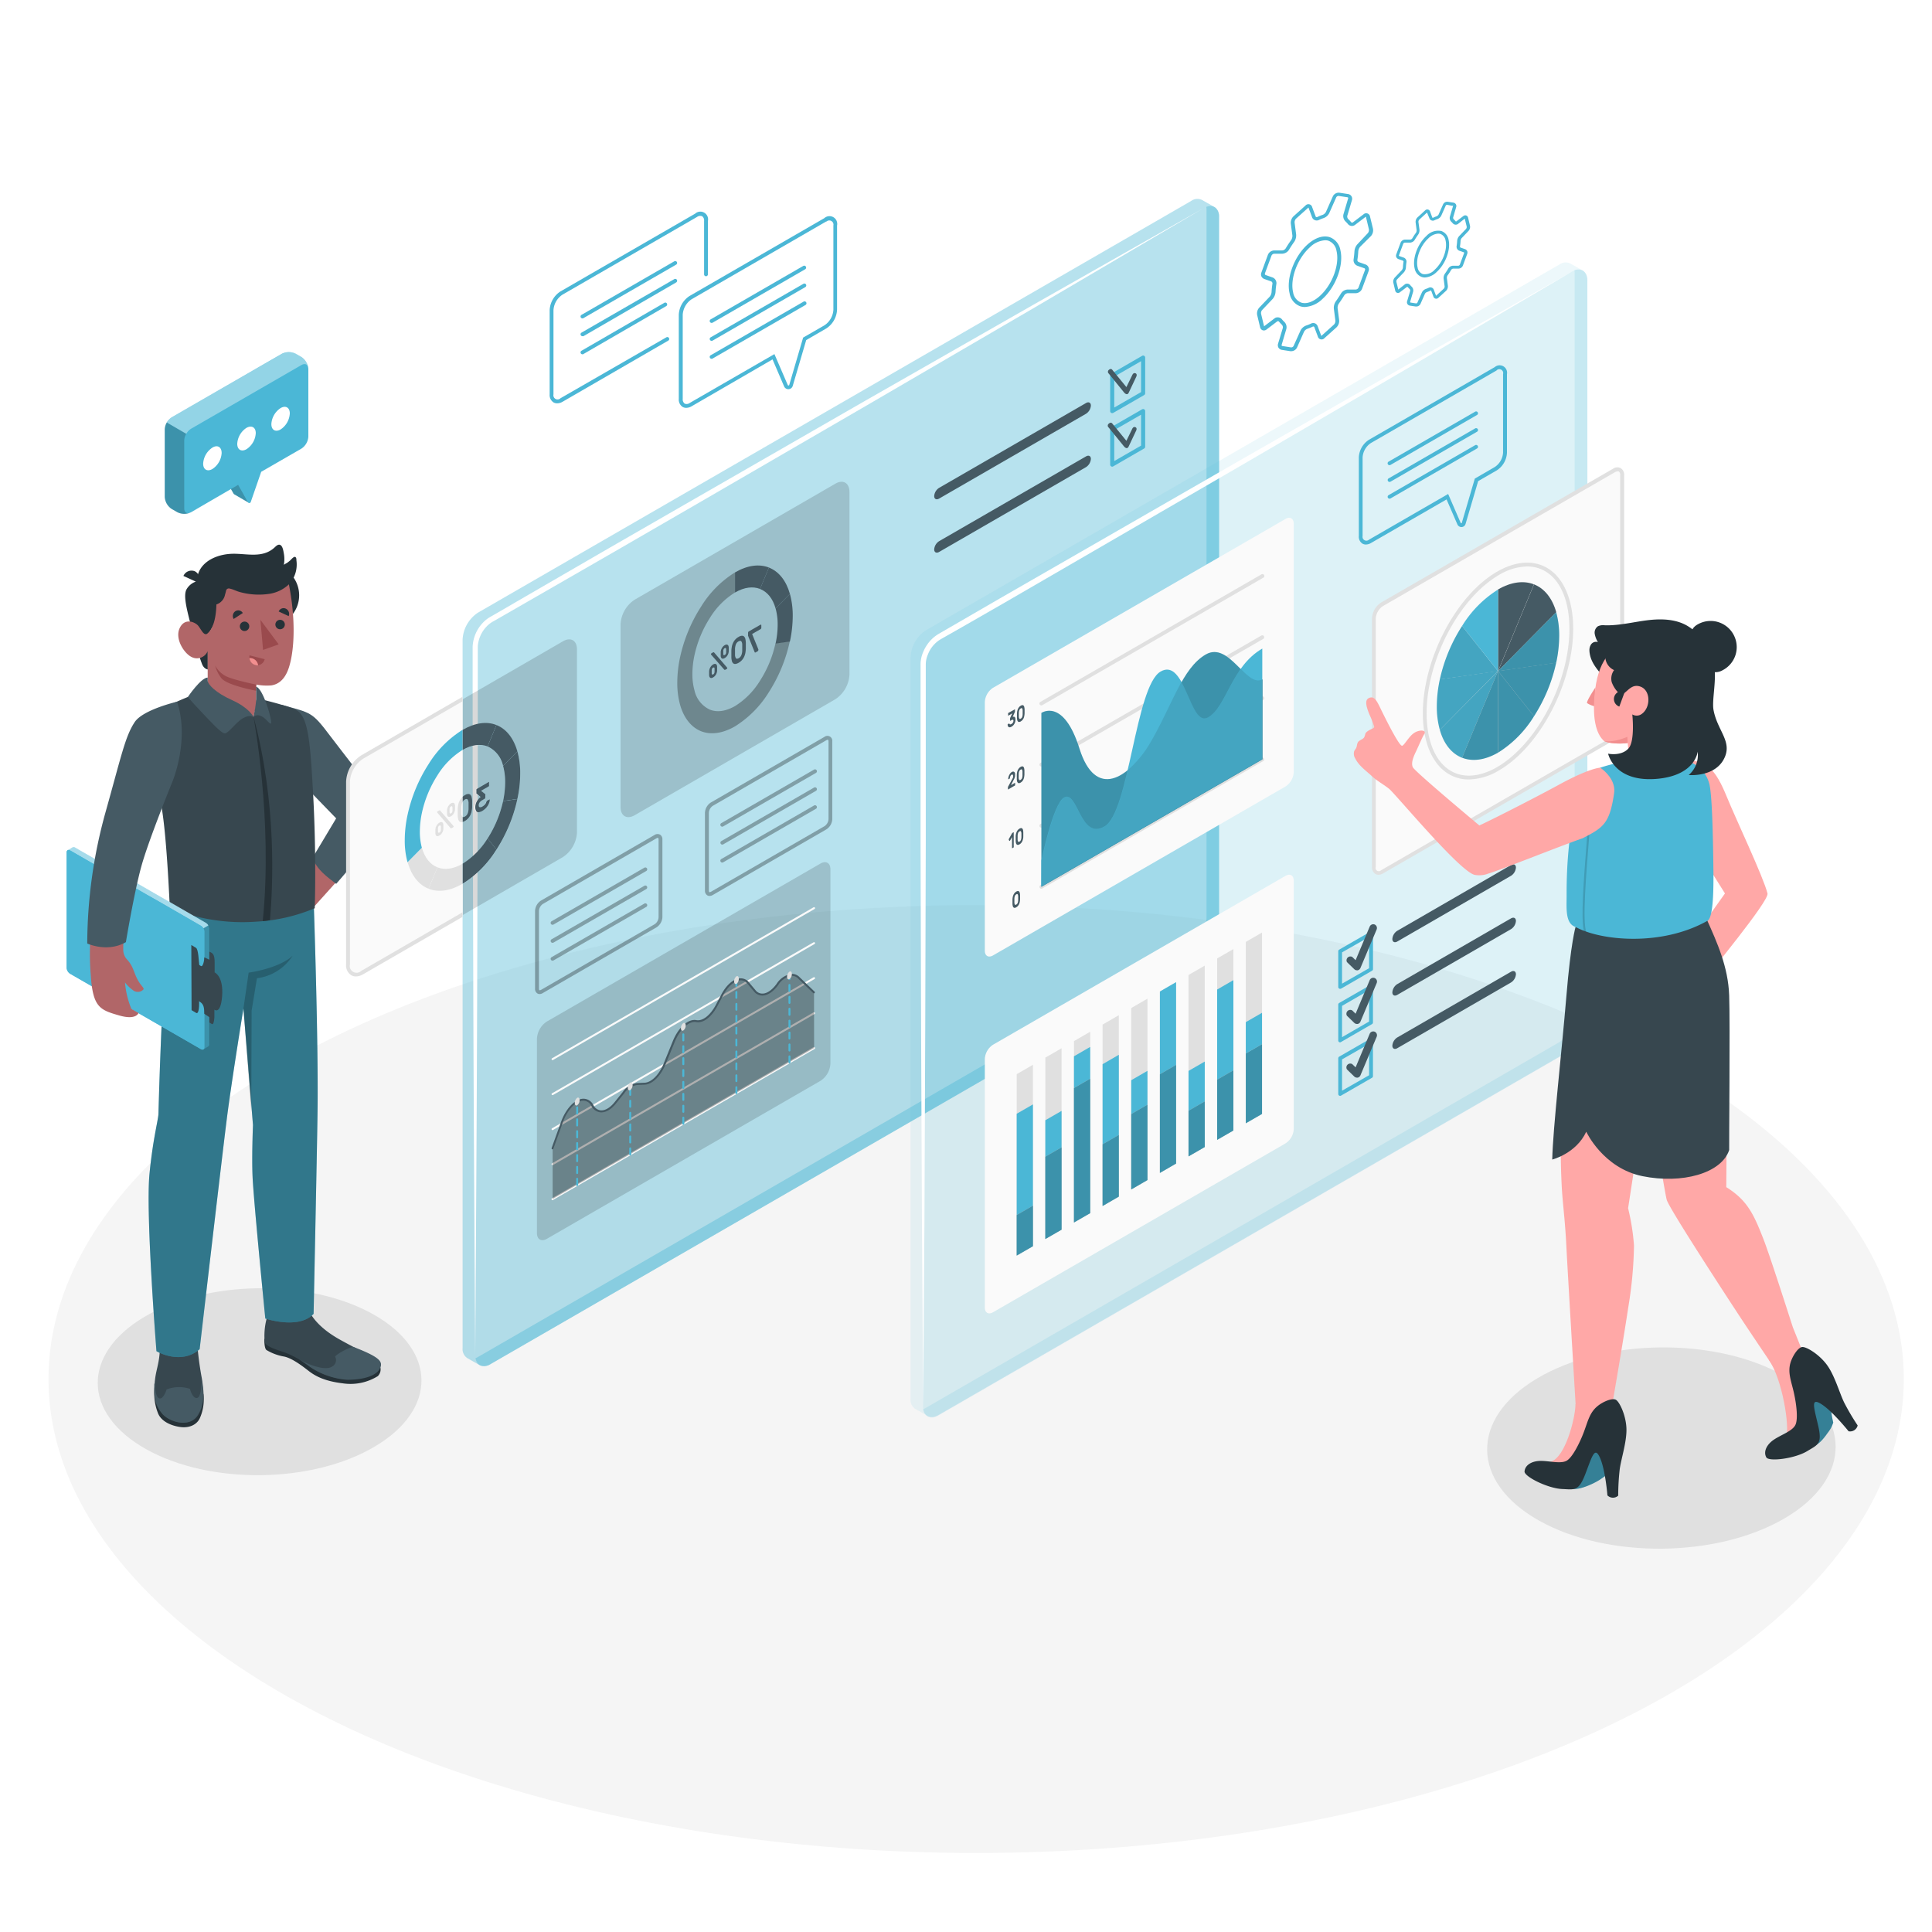 <svg class="animated" id="freepik_stories-visual-data" xmlns="http://www.w3.org/2000/svg" viewBox="0 0 500 500" version="1.1" xmlns:xlink="http://www.w3.org/1999/xlink" xmlns:svgjs="http://svgjs.com/svgjs"><style>svg#freepik_stories-visual-data:not(.animated) .animable {opacity: 0;}svg#freepik_stories-visual-data.animated #freepik--Floor--inject-23 {animation: 1s 1 forwards cubic-bezier(.36,-0.01,.5,1.38) slideUp;animation-delay: 0s;}svg#freepik_stories-visual-data.animated #freepik--Shadow--inject-23 {animation: 1s 1 forwards cubic-bezier(.36,-0.01,.5,1.38) lightSpeedRight;animation-delay: 0s;}svg#freepik_stories-visual-data.animated #freepik--Gears--inject-23 {animation: 1s 1 forwards cubic-bezier(.36,-0.01,.5,1.38) slideUp;animation-delay: 0s;}svg#freepik_stories-visual-data.animated #freepik--character-2--inject-23 {animation: 1s 1 forwards cubic-bezier(.36,-0.01,.5,1.38) slideUp;animation-delay: 0s;}svg#freepik_stories-visual-data.animated #freepik--screen-1--inject-23 {animation: 1.5s 1 forwards cubic-bezier(.36,-0.01,.5,1.38) slideDown;animation-delay: 0s;}svg#freepik_stories-visual-data.animated #freepik--screen-2--inject-23 {animation: 1.0s 1 forwards linear lightSpeedLeft;animation-delay: 0s;}svg#freepik_stories-visual-data.animated #freepik--speech-bubbles--inject-23 {animation: 1s 1 forwards cubic-bezier(.36,-0.01,.5,1.38) lightSpeedRight;animation-delay: 0s;}svg#freepik_stories-visual-data.animated #freepik--character-1--inject-23 {animation: 1.6s 1 forwards cubic-bezier(.36,-0.01,.5,1.38) zoomOut;animation-delay: 0s;}            @keyframes slideUp {                0% {                    opacity: 0;                    transform: translateY(30px);                }                100% {                    opacity: 1;                    transform: inherit;                }            }                    @keyframes lightSpeedRight {              from {                transform: translate3d(50%, 0, 0) skewX(-20deg);                opacity: 0;              }              60% {                transform: skewX(10deg);                opacity: 1;              }              80% {                transform: skewX(-2deg);              }              to {                opacity: 1;                transform: translate3d(0, 0, 0);              }            }                    @keyframes slideDown {                0% {                    opacity: 0;                    transform: translateY(-30px);                }                100% {                    opacity: 1;                    transform: translateY(0);                }            }                    @keyframes lightSpeedLeft {              from {                transform: translate3d(-50%, 0, 0) skewX(20deg);                opacity: 0;              }              60% {                transform: skewX(-10deg);                opacity: 1;              }              80% {                transform: skewX(2deg);              }              to {                opacity: 1;                transform: translate3d(0, 0, 0);              }            }                    @keyframes zoomOut {                0% {                    opacity: 0;                    transform: scale(1.5);                }                100% {                    opacity: 1;                    transform: scale(1);                }            }        </style><g id="freepik--Floor--inject-23" class="animable" style="transform-origin: 252.63px 356.9px;"><g id="freepik--floor--inject-23" class="animable" style="transform-origin: 252.63px 356.9px;"><ellipse cx="252.63" cy="356.9" rx="240.08" ry="122.65" style="fill: rgb(245, 245, 245); transform-origin: 252.63px 356.9px;" id="el3rdtjiwcrmh" class="animable"></ellipse></g></g><g id="freepik--Shadow--inject-23" class="animable" style="transform-origin: 250.176px 367.098px;"><path id="freepik--shadow--inject-23" d="M96.63,340.16c16.45,9.27,16.62,24.58.36,34.21s-42.78,9.9-59.24.64-16.63-24.59-.37-34.21S80.17,330.89,96.63,340.16Z" style="fill: rgb(224, 224, 224); transform-origin: 67.186px 357.585px;" class="animable"></path><path id="freepik--shadow--inject-23" d="M461.65,356c17.72,10,17.9,26.47.4,36.83s-46.05,10.66-63.77.69-17.9-26.47-.4-36.83S443.94,346,461.65,356Z" style="fill: rgb(224, 224, 224); transform-origin: 429.965px 374.754px;" class="animable"></path></g><g id="freepik--Gears--inject-23" class="animable" style="transform-origin: 352.89px 70.378px;"><g id="freepik--gears--inject-23" class="animable" style="transform-origin: 352.89px 70.378px;"><path d="M334.19,90.89l-.22,0-2.21-.34a1.27,1.27,0,0,1-.88-.56,1.31,1.31,0,0,1-.13-1L332,84.85a1,1,0,0,0-.3-.86,8.94,8.94,0,0,1-.66-.71.35.35,0,0,0-.5-.1l-2.77,2.1a1.06,1.06,0,0,1-1,.19,1.08,1.08,0,0,1-.66-.79l-.75-3.13a2.25,2.25,0,0,1,.51-1.91l2.73-2.86a2.19,2.19,0,0,0,.48-1.17,19.12,19.12,0,0,1,.23-2.2.57.57,0,0,0-.34-.59l-1.75-.61a1.37,1.37,0,0,1-.77-.69,1.34,1.34,0,0,1,0-1l1.68-4.57a1.83,1.83,0,0,1,1.62-1.14l2.11,0a1.18,1.18,0,0,0,.87-.52c.45-.75.92-1.48,1.42-2.15a2.06,2.06,0,0,0,.32-1.19l-.41-3.1a2.33,2.33,0,0,1,.69-1.86l3.11-2.8a1,1,0,0,1,1.73.43l.9,2.4a.28.28,0,0,0,.14.16.32.32,0,0,0,.25,0,10.52,10.52,0,0,1,1.38-.56,1.69,1.69,0,0,0,.88-.75l1.8-4.05a1.67,1.67,0,0,1,1.72-.94l2.22.34a1.23,1.23,0,0,1,.87.56,1.26,1.26,0,0,1,.14,1l-1.22,4.1a1,1,0,0,0,.29.86,5.67,5.67,0,0,1,.67.71.36.36,0,0,0,.5.1l2.77-2.1a1,1,0,0,1,1.66.59l.76,3.13a2.24,2.24,0,0,1-.52,1.92L352,63.87a2.15,2.15,0,0,0-.48,1.17,18.73,18.73,0,0,1-.23,2.19.56.56,0,0,0,.34.59l1.75.62a1.33,1.33,0,0,1,.81,1.73l-1.69,4.56a1.83,1.83,0,0,1-1.61,1.15l-2.11,0a1.21,1.21,0,0,0-.87.53c-.45.75-.92,1.47-1.42,2.15a2,2,0,0,0-.32,1.19l.4,3.1a2.31,2.31,0,0,1-.68,1.86l-3.11,2.79a1,1,0,0,1-1.73-.42l-.9-2.41a.26.26,0,0,0-.14-.15.32.32,0,0,0-.25,0,12.11,12.11,0,0,1-1.38.56,1.7,1.7,0,0,0-.89.75l-1.79,4.05A1.69,1.69,0,0,1,334.19,90.89Zm-3.49-8.76a1.38,1.38,0,0,1,1.08.53,5.36,5.36,0,0,0,.56.6,1.94,1.94,0,0,1,.57,1.86l-1.21,4.1a.24.24,0,0,0,0,.22.23.23,0,0,0,.19.11l2.21.35a.7.7,0,0,0,.68-.37l1.8-4a2.66,2.66,0,0,1,1.47-1.29,8.32,8.32,0,0,0,1.26-.51,1.3,1.3,0,0,1,1-.05,1.26,1.26,0,0,1,.7.73l.9,2.4c0,.07,0,.1.06.1a.22.22,0,0,0,.09-.06L345.23,84a1.37,1.37,0,0,0,.37-1l-.4-3.11a2.93,2.93,0,0,1,.5-1.89c.47-.65.93-1.35,1.36-2.07a2.16,2.16,0,0,1,1.7-1l2.11,0a.84.84,0,0,0,.71-.5l1.69-4.57a.36.36,0,0,0,0-.27.34.34,0,0,0-.21-.18l-1.75-.62a1.54,1.54,0,0,1-1-1.67c.11-.71.18-1.41.22-2.09a3.13,3.13,0,0,1,.75-1.8L354,60.33a1.28,1.28,0,0,0,.27-1h0l-.75-3.13a.41.41,0,0,0,0-.09l-.08,0-2.77,2.1a1.32,1.32,0,0,1-1.86-.27,6.4,6.4,0,0,0-.56-.6,1.93,1.93,0,0,1-.57-1.86l1.21-4.1a.24.24,0,0,0,0-.22.25.25,0,0,0-.19-.11l-2.22-.34a.7.7,0,0,0-.67.37L344,55.17a2.64,2.64,0,0,1-1.47,1.28,11.08,11.08,0,0,0-1.26.51,1.26,1.26,0,0,1-1,0,1.21,1.21,0,0,1-.7-.72l-.9-2.41c0-.06,0-.09-.06-.09a.22.22,0,0,0-.09.06l-3.11,2.79a1.37,1.37,0,0,0-.37,1l.4,3.1a3,3,0,0,1-.5,1.9c-.47.65-.93,1.35-1.36,2.07a2.18,2.18,0,0,1-1.7,1l-2.12,0a.86.86,0,0,0-.7.5l-1.69,4.57a.39.39,0,0,0,0,.28.37.37,0,0,0,.21.18l1.75.61a1.57,1.57,0,0,1,1,1.68,19.27,19.27,0,0,0-.22,2.09,3.13,3.13,0,0,1-.75,1.8l-2.72,2.86a1.21,1.21,0,0,0-.27,1l.75,3.13a.19.19,0,0,0,0,.09l.08-.05,2.77-2.1A1.28,1.28,0,0,1,330.7,82.13Zm7-2.68a4.09,4.09,0,0,1-1.17-.17,4.32,4.32,0,0,1-2.78-3.36c-.93-3.84,1.15-9.51,4.63-12.64,1.94-1.74,4-2.44,5.72-1.91a4.32,4.32,0,0,1,2.79,3.36c.92,3.84-1.15,9.5-4.63,12.63h0A7.09,7.09,0,0,1,337.66,79.45Zm5.23-17.27A6.14,6.14,0,0,0,339,64c-3.24,2.91-5.18,8.14-4.34,11.67a3.35,3.35,0,0,0,2.12,2.65c1.37.42,3.1-.2,4.78-1.71,3.24-2.91,5.18-8.15,4.33-11.67a3.32,3.32,0,0,0-2.12-2.65A2.84,2.84,0,0,0,342.89,62.18Z" style="fill: rgb(75, 183, 214); transform-origin: 340.34px 70.378px;" id="elc17o3k8581s" class="animable"></path><path d="M366.49,79.32h-.15l-1.46-.22a.91.91,0,0,1-.63-.41.89.89,0,0,1-.09-.73l.8-2.7a.56.56,0,0,0-.17-.48,4,4,0,0,1-.45-.47.17.17,0,0,0-.22-.06l-1.82,1.38a.74.74,0,0,1-1.22-.43l-.49-2.06A1.55,1.55,0,0,1,361,71.8l1.79-1.88a1.36,1.36,0,0,0,.29-.72,12.75,12.75,0,0,1,.15-1.45.29.29,0,0,0-.17-.3l-1.15-.4a1,1,0,0,1-.55-.5,1,1,0,0,1,0-.74l1.11-3a1.28,1.28,0,0,1,1.13-.8l1.38,0a.74.74,0,0,0,.51-.31c.29-.49.61-1,.94-1.42a1.2,1.2,0,0,0,.19-.73l-.26-2a1.58,1.58,0,0,1,.48-1.28l2-1.84a.76.76,0,0,1,1.26.31l.59,1.58c.08.07.11.06.15.05a7.79,7.79,0,0,1,.92-.38,1.06,1.06,0,0,0,.53-.44l1.18-2.67a1.18,1.18,0,0,1,1.22-.66l1.45.22a.94.94,0,0,1,.63.41.89.89,0,0,1,.09.73l-.79,2.7a.56.56,0,0,0,.17.48,5,5,0,0,1,.44.47.16.16,0,0,0,.22.06l1.82-1.38a.78.78,0,0,1,.74-.14.76.76,0,0,1,.48.57l.49,2.06a1.54,1.54,0,0,1-.35,1.33l-1.79,1.88a1.3,1.3,0,0,0-.3.72,12.52,12.52,0,0,1-.15,1.45.29.29,0,0,0,.17.3l1.15.4a1,1,0,0,1,.55.5,1,1,0,0,1,0,.74l-1.11,3a1.28,1.28,0,0,1-1.13.8l-1.38,0a.72.72,0,0,0-.51.3c-.29.49-.61,1-.93,1.42a1.21,1.21,0,0,0-.2.73l.26,2a1.64,1.64,0,0,1-.47,1.29l-2,1.83a.8.8,0,0,1-.72.2.78.78,0,0,1-.55-.51l-.59-1.58c-.08-.07-.11-.06-.15,0a7,7,0,0,1-.91.38,1,1,0,0,0-.54.44l-1.18,2.67A1.18,1.18,0,0,1,366.49,79.32Zm-2.29-5.91a1,1,0,0,1,.77.38,2.69,2.69,0,0,0,.36.39,1.35,1.35,0,0,1,.39,1.3l-.79,2.69.07.12,1.46.23a.37.37,0,0,0,.36-.2L368,75.66a1.78,1.78,0,0,1,1-.88,7.67,7.67,0,0,0,.81-.33.9.9,0,0,1,.75,0,.88.88,0,0,1,.5.52l.59,1.58,2-1.84a.85.85,0,0,0,.22-.59l-.26-2a2,2,0,0,1,.34-1.3c.31-.43.61-.89.89-1.36a1.49,1.49,0,0,1,1.18-.69l1.39,0a.48.48,0,0,0,.39-.28l1.11-3a.16.16,0,0,0,0-.12.18.18,0,0,0-.09-.08l-1.15-.4a1.11,1.11,0,0,1-.7-1.19,13.07,13.07,0,0,0,.14-1.36,2.13,2.13,0,0,1,.52-1.24l1.79-1.87a.79.79,0,0,0,.16-.59h0l-.5-2.06-1.78,1.4a1,1,0,0,1-1.32-.19,4.59,4.59,0,0,0-.37-.39,1.35,1.35,0,0,1-.39-1.3l.8-2.69,0-.52-.06.4L374.52,53a.37.37,0,0,0-.36.2L373,55.81a1.84,1.84,0,0,1-1,.89,4.93,4.93,0,0,0-.81.33.93.93,0,0,1-.75,0,.88.88,0,0,1-.5-.52L369.31,55l-2,1.84a.85.85,0,0,0-.22.59l.27,2a2,2,0,0,1-.35,1.3c-.31.43-.61.89-.89,1.36a1.53,1.53,0,0,1-1.18.7l-1.39,0a.48.48,0,0,0-.39.28l-1.11,3a.16.16,0,0,0,0,.12.18.18,0,0,0,.09.08l1.15.4a1.11,1.11,0,0,1,.7,1.19,13.07,13.07,0,0,0-.14,1.36,2.16,2.16,0,0,1-.51,1.24l-1.8,1.87a.8.8,0,0,0-.16.6l.5,2,1.78-1.4A1,1,0,0,1,364.2,73.41Zm4.57-1.6a2.61,2.61,0,0,1-.79-.12,2.9,2.9,0,0,1-1.88-2.26c-.61-2.55.76-6.31,3.07-8.38A4.11,4.11,0,0,1,373,59.78,2.9,2.9,0,0,1,374.88,62c.62,2.55-.76,6.31-3.06,8.38h0A4.75,4.75,0,0,1,368.77,71.81Zm3.44-11.35a3.94,3.94,0,0,0-2.51,1.19c-2.11,1.89-3.38,5.3-2.82,7.59a2.12,2.12,0,0,0,1.34,1.69,3.38,3.38,0,0,0,3.06-1.11h0c2.11-1.89,3.38-5.3,2.83-7.59a2.14,2.14,0,0,0-1.35-1.69A2,2,0,0,0,372.21,60.46Z" style="fill: rgb(75, 183, 214); transform-origin: 370.515px 65.766px;" id="el9s4dbb49nzc" class="animable"></path></g></g><g id="freepik--character-2--inject-23" class="animable" style="transform-origin: 58.32px 255.17px;"><g id="freepik--Character--inject-23" class="animable" style="transform-origin: 58.32px 255.17px;"><path d="M98.32,353.48a2.44,2.44,0,0,1-.54,2.66A13.38,13.38,0,0,1,88.67,358c-4.52-.54-7-1.81-8.77-3.19s-4.35-3.33-6.39-3.74a13,13,0,0,1-4.57-1.7c-.61-.54-.53-2.92-.53-2.92Z" style="fill: rgb(38, 50, 56); transform-origin: 83.455px 352.304px;" id="el36lsiz76z1r" class="animable"></path><path d="M70.22,337.33a.72.72,0,0,0-.69.55c-.14.66-.29,2.56-.59,3.64a17.68,17.68,0,0,0-.44,5.78c.25,1.22,3.34,2.07,5.32,2.76a25.35,25.35,0,0,1,6.41,3.69A19.28,19.28,0,0,0,89.77,357c3.49,0,7.41-1.06,8.31-2.53,1.12-1.82.24-2.88-4.92-5.06-1-.42-4.42-2.27-5.59-2.94-3.17-1.82-6.31-4.35-7.77-7.57a1.79,1.79,0,0,0-.74-1,1.81,1.81,0,0,0-1-.09,8.79,8.79,0,0,0-2.48.69c-.7.3-1.68.65-1.67,1.46a2.66,2.66,0,0,0,.2.82c.06.17.11.39,0,.48s-.35,0-.48-.12a13.42,13.42,0,0,1-1.4-1.52,4.86,4.86,0,0,0-.81-.76,8.7,8.7,0,0,1-.89-.53C70.16,338.06,70.23,337.7,70.22,337.33Z" style="fill: rgb(55, 71, 79); transform-origin: 83.47px 347.165px;" id="elndqo6s0cui" class="animable"></path><path d="M80.23,353.75a33.34,33.34,0,0,0-2.82-1.92h0s6.08,3.37,8.54,1.84a1.89,1.89,0,0,0,.79-2.56c0-.38,3.21-2.36,4.75-2.52l2,.8c5.17,2.19,5.75,3.26,4.63,5.08-.9,1.47-3.74,2.62-8.25,2.62A19.8,19.8,0,0,1,80.23,353.75Z" style="fill: rgb(69, 90, 100); transform-origin: 88.004px 352.84px;" id="eloll4b6kpw7" class="animable"></path><path d="M52.65,360.74a11.93,11.93,0,0,1-1,6.43c-.91,1.73-2.9,2.43-5,2.14s-4.94-1.32-5.8-3.67A14.14,14.14,0,0,1,40,359Z" style="fill: rgb(38, 50, 56); transform-origin: 46.325px 364.187px;" id="el30dbmpmib1h" class="animable"></path><path d="M42.14,341.33c-.85.14-.69,3.9-.77,7.69-.08,4.06-1.22,5.84-1.33,9.18-.12,3.81.28,5.47,2,7.61s7.09,3.9,9.26.41c1.77-2.84,1.53-5.79.93-9.53A85.55,85.55,0,0,1,51,347.15c-.15-2.83-.23-5.58-1-5.82,0,.41,0,.94,0,1.36s.07,1.84-.41,1.9a5.3,5.3,0,0,1-.12-1.06,1.19,1.19,0,0,0-.34-.88,1.68,1.68,0,0,0-1-.3,25,25,0,0,0-2.59-.13c-.43,0-.86,0-1.29.07a3.87,3.87,0,0,0-1.07.24.72.72,0,0,0-.42.42,1.3,1.3,0,0,0,0,.44,2.91,2.91,0,0,1,0,.78c0,.11-.09.26-.21.24s-.16-.12-.17-.21c0-.46,0-.79-.06-1.32,0-.25,0-.58,0-.83S42.15,341.57,42.14,341.33Z" style="fill: rgb(55, 71, 79); transform-origin: 46.347px 354.765px;" id="elntcsfo4nmy8" class="animable"></path><path d="M40.12,357.11c0,.55-.13,4.19,1,4.74s2-2.26,2-2.26a8.94,8.94,0,0,1,6.06-.15c.13.83,1,2.79,2,2.29s1-4.66,1-4.72c.56,3.59.74,6.45-1,9.21-2.17,3.49-7.55,1.73-9.26-.41s-2.1-3.8-2-7.61C40.06,357.82,40.08,357.46,40.12,357.11Z" style="fill: rgb(69, 90, 100); transform-origin: 46.238px 362.605px;" id="elp1028atrkz" class="animable"></path><path d="M47.32,225.6A53.45,53.45,0,0,0,43.21,241C41.72,260.34,41,288.4,41,288.4c-.18,2-1.46,6.61-2.32,15.5-1,10.51,1.81,45.79,1.81,45.79s6.29,3.75,11.18-.52c0,0,5.68-48.93,7-59.38C59.8,280.68,63,261,63,261l2.47,30.16s-.35,8.2-.1,13.5c.28,6.17,3.29,36.58,3.29,36.58s8.64,2.93,12.5-1.22c0,0,.91-43.58,1-51,.26-14.55-.5-41.69-1-56.48Z" style="fill: rgb(75, 183, 214); transform-origin: 60.339px 288.406px;" id="elxfkwp6tn4w" class="animable"></path><g id="ellcio4hcdeis"><path d="M47.32,225.6A53.45,53.45,0,0,0,43.21,241C41.72,260.34,41,288.4,41,288.4c-.18,2-1.46,6.61-2.32,15.5-1,10.51,1.81,45.79,1.81,45.79s6.29,3.75,11.18-.52c0,0,5.68-48.93,7-59.38C59.8,280.68,63,261,63,261l2.47,30.16s-.35,8.2-.1,13.5c.28,6.17,3.29,36.58,3.29,36.58s8.64,2.93,12.5-1.22c0,0,.91-43.58,1-51,.26-14.55-.5-41.69-1-56.48Z" style="opacity: 0.35; transform-origin: 60.339px 288.406px;" class="animable"></path></g><g id="elsuynmh9rlvk"><path d="M63,261l1.35-9.28s7.84-1.05,11.39-4.39a12.88,12.88,0,0,1-9.24,5.84l-1.38,8.39-.1,26.1Z" style="opacity: 0.2; transform-origin: 69.37px 267.495px;" class="animable"></path></g><path d="M87,228.29l-5.72,6.36s-4.67-5.83-4.49-5.83,5.39-8.57,5.39-8.57Z" style="fill: rgb(177, 102, 104); transform-origin: 81.892px 227.45px;" id="el6v99wmqsml8" class="animable"></path><path d="M72.92,182.41c7.64,2.17,7.73,1.66,12.57,8.1,3.36,4.47,10.05,12.75,12,16.16,2.22,3.84,2.52,5.4.79,8.28S87,228.74,87,228.74c-2.3-1.8-4.84-3.47-6.13-6.71L87,211.79,74.34,198.73Z" style="fill: rgb(69, 90, 100); transform-origin: 86.157px 205.575px;" id="el5pwexqhkipl" class="animable"></path><path d="M52,150.14a3.86,3.86,0,0,0-.46.09,2.12,2.12,0,0,0-1.13-2.39,2.28,2.28,0,0,0-2.94,1.21l3.21,1.47a4.46,4.46,0,0,0-2.45,2.08c-.87,1.81.28,5.66,1.46,10.41a68.13,68.13,0,0,0,2.58,8.81c.54,1.38,1.51,1.43,1.51,1.43V168.5l-.21-3.93s2.53-3.44,2.81-6.27c.35-3.63-.41-5.12-.41-5.12Z" style="fill: rgb(38, 50, 56); transform-origin: 51.971px 160.463px;" id="el3c7git9frf" class="animable"></path><path d="M69.42,146.06a8,8,0,1,0,8,8A8,8,0,0,0,69.42,146.06Z" style="fill: rgb(38, 50, 56); transform-origin: 69.42px 154.06px;" id="elpc1lo4h7wb" class="animable"></path><path d="M53.69,163.94c-.95.83-1.72-1.3-2.52-2.13s-3.39-2-4.68.77,1.19,6.57,3.13,7.47a3,3,0,0,0,4.13-1.55v11.87c3,5.4,8.76,4.34,11.83,5.1.56-2.19,1-3.22.73-4.44l0-3.86a14.59,14.59,0,0,0,3.92.21c2.59-.41,4-2.54,4.75-5.35,1.25-4.51,1.51-12.08-.22-20.83-2.9-2.24-12.72-1.88-18.8,2C56.38,160.94,54.64,163.12,53.69,163.94Z" style="fill: rgb(177, 102, 104); transform-origin: 61.06px 167.644px;" id="elsjak3tlys7" class="animable"></path><path d="M64.51,162.08a1.22,1.22,0,1,1-1.21-1.21A1.21,1.21,0,0,1,64.51,162.08Z" style="fill: rgb(38, 50, 56); transform-origin: 63.29px 162.09px;" id="el7vde9qay32f" class="animable"></path><path d="M73.71,161.62a1.22,1.22,0,1,1-1.21-1.21A1.21,1.21,0,0,1,73.71,161.62Z" style="fill: rgb(38, 50, 56); transform-origin: 72.49px 161.63px;" id="elz5zrcdnvqif" class="animable"></path><path d="M66.29,177.17S60.51,176,58.48,175a6.64,6.64,0,0,1-2.8-2.75,9,9,0,0,0,1.6,3.25c1.48,1.89,9,3.26,9,3.26Z" style="fill: rgb(154, 74, 77); transform-origin: 60.985px 175.505px;" id="elf49hhu2azqa" class="animable"></path><path d="M76.71,145a2.89,2.89,0,0,1,0-.29,1,1,0,0,0-.19-.5c-.39-.41-1.17.61-1.45.85a10.31,10.31,0,0,1-.83.65,5.54,5.54,0,0,0-.78.46,8.19,8.19,0,0,0,0-2.92c-.12-.63-.3-2.11-1.09-2.27-.47-.09-.88.3-1.23.63-3.16,3-7.3,1.59-11.11,1.71-3.19.1-7,1.4-8.48,4.5-.66,1.42-.77,2.92.53,3.9.84.63,1.66.6,2.13,1.61.12.25.85,3.27.42,3.24a3.31,3.31,0,0,0,3.55-2.43c.08-.33.26-.93.33-1.27a.71.71,0,0,1,.91-.55c1,.21,1.6.6,2.51.86a18.39,18.39,0,0,0,8,.47A9.46,9.46,0,0,0,75,151,7.61,7.61,0,0,0,76.71,145Z" style="fill: rgb(38, 50, 56); transform-origin: 63.931px 148.778px;" id="eljb831rb8jyr" class="animable"></path><path d="M62.84,158.65l-2.37,1.54a1.49,1.49,0,0,1,.43-2A1.37,1.37,0,0,1,62.84,158.65Z" style="fill: rgb(38, 50, 56); transform-origin: 61.547px 159.077px;" id="elw6mxm85ezuo" class="animable"></path><path d="M64.58,169.6l3.92,1a2,2,0,0,1-2.43,1.51A2.11,2.11,0,0,1,64.58,169.6Z" style="fill: rgb(154, 74, 77); transform-origin: 66.513px 170.884px;" id="elah9h34ihcht" class="animable"></path><path d="M66.8,172.18a2.1,2.1,0,0,0-2.08-1.87l-.17,0a2.06,2.06,0,0,0,1.52,1.8A1.82,1.82,0,0,0,66.8,172.18Z" style="fill: rgb(242, 143, 143); transform-origin: 65.675px 171.25px;" id="elbvj7j7bxpzd" class="animable"></path><path d="M74.71,159.45l-2.59-1.2a1.37,1.37,0,0,1,1.85-.73A1.5,1.5,0,0,1,74.71,159.45Z" style="fill: rgb(38, 50, 56); transform-origin: 73.472px 158.421px;" id="eldyod9wukyd" class="animable"></path><polygon points="67.39 160.41 68.08 168.2 72.12 166.76 67.39 160.41" style="fill: rgb(154, 74, 77); transform-origin: 69.755px 164.305px;" id="elbl9v0qc947" class="animable"></polygon><path d="M48.62,180.37A100.16,100.16,0,0,0,38,185.47s1.3,13.26,3.47,21.78c1.59,6.2,2.47,27.69,2.47,27.69a49.37,49.37,0,0,0,22.39,3.58,45.2,45.2,0,0,0,15.12-3.47s.5-13.51-.46-30.41c-.71-12.44-1.18-19-4.2-20.81-1.8-1.09-9.51-2.93-9.51-2.93a13.65,13.65,0,0,1-1.67,4.57C62.87,184.1,48.62,180.37,48.62,180.37Z" style="fill: rgb(55, 71, 79); transform-origin: 59.79px 209.511px;" id="el5grku54u9o6" class="animable"></path><path d="M68,238.38c.64-.06,1.26-.14,1.86-.22.79-8.94,1.8-30.18-4.25-52.69C65.58,185.47,70.67,212,68,238.38Z" style="fill: rgb(38, 50, 56); transform-origin: 68.034px 211.925px;" id="el7g5kmb59z6h" class="animable"></path><path d="M65.58,185.47c2.29-1.51,4.16,2.31,4.55,1.72s-2-9-3.83-9.46V181A26.89,26.89,0,0,1,65.58,185.47Z" style="fill: rgb(69, 90, 100); transform-origin: 67.876px 182.491px;" id="elvg0pgrxrake" class="animable"></path><path d="M53.75,175.35v.93c.18.89,1.92,2.94,6.32,4.92s5.51,4.27,5.51,4.27-1-.59-2.77.44-3.7,3.91-4.65,3.89-3.89-3.3-6.38-5.92c-2.1-2.19-3.16-3.51-3.16-3.51S52,175.37,53.75,175.35Z" style="fill: rgb(69, 90, 100); transform-origin: 57.1px 182.575px;" id="elnnlu9qa92k" class="animable"></path><path d="M54.18,240.36v29.88a.62.62,0,0,1-.24.56l-1.35.78a.38.38,0,0,1-.21.05.89.89,0,0,1-.39-.11L18.12,252a1.94,1.94,0,0,1-.87-1.52V220.6a.62.62,0,0,1,.24-.56l.06,0h0l1.27-.75a.51.51,0,0,1,.22-.06.92.92,0,0,1,.39.12l17.76,10.24,2.1,1.21s2.58,1.49,3.14,1.8l.08.05,10.78,6.22a1,1,0,0,1,.18.13,1.78,1.78,0,0,1,.44.53A1.74,1.74,0,0,1,54.18,240.36Z" style="fill: rgb(75, 183, 214); transform-origin: 35.715px 245.43px;" id="elauwn8u1126" class="animable"></path><g id="elvv95kvvf1gj"><path d="M53.93,239.5l-1.31.76h0l-.13-.2a2,2,0,0,0-.31-.33.68.68,0,0,0-.18-.13l-10.77-6.21c-.27-.16-2.7-1.56-3.19-1.83l-1.3-.75L18.14,220.09a.61.61,0,0,0-.57-.08l1.27-.75a.51.51,0,0,1,.22-.06.77.77,0,0,1,.39.12l17.76,10.24,2.1,1.21s2.58,1.49,3.14,1.8l.08.05,10.78,6.22a1,1,0,0,1,.18.13A1.78,1.78,0,0,1,53.93,239.5Z" style="fill: rgb(255, 255, 255); opacity: 0.5; transform-origin: 35.75px 229.73px;" class="animable"></path></g><path d="M17.26,220.59v29.85a1.94,1.94,0,0,0,.87,1.52l34,19.61a.52.52,0,0,0,.78-.45v-30a1.75,1.75,0,0,0-.26-.86,1.83,1.83,0,0,0-.61-.65l-10.78-6.23L38,231.56,18.14,220.09a.65.65,0,0,0-.57-.09l0,0h0A.64.64,0,0,0,17.26,220.59Z" style="fill: rgb(75, 183, 214); transform-origin: 35.084px 245.805px;" id="el8xucykg404y" class="animable"></path><path d="M52.62,240.26h0l-.13-.2A1.43,1.43,0,0,1,52.62,240.26Z" style="fill: rgb(75, 183, 214); transform-origin: 52.555px 240.16px;" id="elonj10jhxjj9" class="animable"></path><g id="el67lrzwgshi6"><path d="M52.55,271.6h0L54,270.8a.66.66,0,0,0,.23-.56V240.36a1.79,1.79,0,0,0-.26-.87l-1.31.77h0a1.75,1.75,0,0,1,.26.86v30A.52.52,0,0,1,52.55,271.6Z" style="opacity: 0.2; transform-origin: 53.391px 255.545px;" class="animable"></path></g><path d="M25.8,222.78c7.26-29.67,11-38.77,19.81-38.66,2.57,3.08-.14,12.65-1.84,17.3,0,0-7.8,19.05-9.25,25.86-1.27,6-2.71,13.49-2.62,18.63a3.72,3.72,0,0,0,1,2.44c1.65,1.79,1.66,3.24,2.73,5.22.84,1.56,1.76,2.14,1.5,2.49a2,2,0,0,1-2.72.2,9.92,9.92,0,0,1-2.06-2A23,23,0,0,0,34,261.1l1.85,1.06s-.57,1.92-5,.64c-5-1.44-6.84-2.07-7.37-10.6a66.49,66.49,0,0,1-.09-9.44C24.09,234.66,24.63,227.55,25.8,222.78Z" style="fill: rgb(177, 102, 104); transform-origin: 34.966px 223.68px;" id="elizskbnlfton" class="animable"></path><path d="M45.83,181.6s-8.89,2.06-11,5.32c-2.46,3.77-3.4,8.63-7.54,23.35a127.92,127.92,0,0,0-4.71,33.91s5.18,2.42,10-.35c0,0,2.12-12.8,4-19.61s7.9-21.57,7.9-21.57S49.19,191.84,45.83,181.6Z" style="fill: rgb(69, 90, 100); transform-origin: 34.809px 213.379px;" id="el5u5foot0wvj" class="animable"></path><path d="M54.8,265c.41.25.59-.51.68-1.64l0-2.07s1.58,1.42,2-3.38c.43-5.28-1.93-6.25-1.93-6.25s0-.88,0-2.61-.37-2.16-.77-2.46l-.6-.3v18.34S54.4,264.73,54.8,265Z" style="fill: rgb(55, 71, 79); transform-origin: 55.856px 255.669px;" id="elvfjchld9259" class="animable"></path><path d="M52.87,262.37c0-1.57-.15-2.51-1.16-3.12s-1.65-.95-1.65-.95l-.3-9.73S51.43,249.69,52,250s.9-1.65.87-2.24l1.36.63.16,15Z" style="fill: rgb(55, 71, 79); transform-origin: 52.075px 255.575px;" id="elnxt0zyhgw3" class="animable"></path><path d="M49.58,261.43l1.19.71c.66.4.95-1.62.65-4.51l.28-6.42c-.3-2.89-.34-5.53-1-5.93l-1.19-.71Z" style="fill: rgb(55, 71, 79); transform-origin: 50.605px 253.38px;" id="el4cuorc9fhcs" class="animable"></path></g></g><g id="freepik--screen-1--inject-23" class="animable" style="transform-origin: 202.535px 202.519px;"><g id="freepik--screen-2--inject-23" class="animable" style="transform-origin: 202.535px 202.519px;"><g id="freepik--screen-2--inject-23" class="animable" style="transform-origin: 217.61px 202.519px;"><g id="elupah22v3wa"><path d="M315.5,56.19a2.79,2.79,0,0,0-1.22-2.62h0l-3.15-1.8h0a2.76,2.76,0,0,0-2.88.25L123.72,158.54a8.88,8.88,0,0,0-4,7V348.86a2.81,2.81,0,0,0,1.2,2.61h0l3.22,1.84h0A2.84,2.84,0,0,0,127,353L311.49,246.51a8.88,8.88,0,0,0,4-7Z" style="fill: rgb(75, 183, 214); opacity: 0.4; transform-origin: 217.61px 202.519px;" class="animable"></path></g><g id="elariqcrgywz7"><path d="M315.5,56.19V239.55a8.87,8.87,0,0,1-4,7L127,353c-2,1.15-3.61.45-3.94-1.52a3.65,3.65,0,0,0,.7-.33L308.25,244.66a8.88,8.88,0,0,0,4-7V54.34a4,4,0,0,0-.07-.8C314.07,52.84,315.5,53.91,315.5,56.19Z" style="fill: rgb(75, 183, 214); opacity: 0.4; transform-origin: 219.28px 203.441px;" class="animable"></path></g><path d="M311.48,53.87,267.87,79.52,224.17,105,180.4,130.4l-21.9,12.67-21.93,12.62-5.48,3.15-2.74,1.58c-.43.26-1,.53-1.32.78a6.67,6.67,0,0,0-1.08.92,8.28,8.28,0,0,0-2.3,5.19v6.31l0,25.3-.14,50.6c-.08,33.73-.31,67.46-.52,101.19-.21-33.73-.44-67.46-.52-101.19l-.15-50.6,0-25.3v-6.33a9.64,9.64,0,0,1,2.67-6.15,8.53,8.53,0,0,1,1.32-1.13c.52-.34.93-.55,1.4-.83l2.73-1.58,5.47-3.18,21.89-12.68,21.93-12.62,43.86-25.22,43.94-25.09Z" style="fill: rgb(255, 255, 255); transform-origin: 216.9px 202.29px;" id="el6bi5htbconf" class="animable"></path></g><g id="freepik--Chart--inject-23" class="animable" style="transform-origin: 176.935px 272.045px;"><g id="elyevt0zkq7j"><path d="M141.51,264.38l70.84-40.9c1.42-.81,2.56-.15,2.56,1.48v50.32a5.64,5.64,0,0,1-2.56,4.43l-70.83,40.9c-1.42.81-2.56.15-2.56-1.48V268.81A5.66,5.66,0,0,1,141.51,264.38Z" style="opacity: 0.15; transform-origin: 176.935px 272.045px;" class="animable"></path></g><path d="M143,274.36a.27.27,0,0,1-.22-.13.25.25,0,0,1,.1-.35l67.67-39.07a.26.26,0,0,1,.35.09.25.25,0,0,1-.1.35l-67.67,39.07A.2.2,0,0,1,143,274.36Z" style="fill: rgb(250, 250, 250); transform-origin: 176.84px 254.568px;" id="eldls9h6k5ffu" class="animable"></path><path d="M143,283.42a.27.27,0,0,1-.22-.13.25.25,0,0,1,.1-.35l67.67-39.07a.26.26,0,0,1,.35.09.25.25,0,0,1-.1.35l-67.67,39.07A.28.28,0,0,1,143,283.42Z" style="fill: rgb(250, 250, 250); transform-origin: 176.84px 263.628px;" id="eleydv66cmq0h" class="animable"></path><path d="M143,292.48a.27.27,0,0,1-.22-.13.25.25,0,0,1,.1-.35l67.67-39.07a.26.26,0,0,1,.35.09.25.25,0,0,1-.1.35l-67.67,39.07A.2.2,0,0,1,143,292.48Z" style="fill: rgb(250, 250, 250); transform-origin: 176.84px 272.688px;" id="el8jkwfwapyqg" class="animable"></path><path d="M143,301.54a.27.27,0,0,1-.22-.13.25.25,0,0,1,.1-.35L210.55,262a.26.26,0,0,1,.35.09.25.25,0,0,1-.1.35L143.13,301.5A.28.28,0,0,1,143,301.54Z" style="fill: rgb(250, 250, 250); transform-origin: 176.84px 281.753px;" id="el2sscdltjyjr" class="animable"></path><path d="M143,310.61a.27.27,0,0,1-.23-.14.28.28,0,0,1,.1-.37L210.54,271a.27.27,0,1,1,.27.47l-67.67,39.07A.23.23,0,0,1,143,310.61Z" style="fill: rgb(250, 250, 250); transform-origin: 176.842px 290.787px;" id="el1ugb5v4umax" class="animable"></path><g id="el0jzs8y9p7i8u"><path d="M210.67,256.84l-3.94-3.8c-1.44-1.4-3.65-.69-5.5,1.76l-.12.16c-2,2.61-4.32,3.22-5.74,1.49l-1.68-2c-1.72-2.09-4.74-.71-6.75,3.09l-1.45,2.73c-1.46,2.76-3.52,4.34-5.23,4h0c-2-.36-4.42,1.83-5.84,5.31l-2.26,5.55c-1.27,3.12-3.38,5.25-5.28,5.34l-2,.09a5.14,5.14,0,0,0-3.47,2.19l-2.15,2.68c-2.11,2.61-4.56,2.94-5.86.78l-.09-.16c-1.9-3.17-6-.84-7.89,4.5l-2.4,6.66v13.07l67.67-39.07Z" style="opacity: 0.3; transform-origin: 176.855px 281.305px;" class="animable"></path></g><path d="M143,297.44h-.08a.26.26,0,0,1-.16-.33l2.4-6.66c1.23-3.44,3.48-5.88,5.58-6.09a2.84,2.84,0,0,1,2.77,1.54l.09.16a2.4,2.4,0,0,0,1.9,1.3c1.13.07,2.4-.69,3.54-2.1l2.15-2.68a5.37,5.37,0,0,1,3.66-2.29l2-.09c1.79-.08,3.82-2.16,5-5.18l2.26-5.55c1.47-3.61,4-5.86,6.12-5.46,1.6.3,3.56-1.23,5-3.89l1.44-2.73c1.3-2.45,3.07-4,4.74-4.18a2.69,2.69,0,0,1,2.44,1.05l1.68,2a2.22,2.22,0,0,0,1.75.88h.05c1.14,0,2.42-.89,3.54-2.36l.12-.17a5.67,5.67,0,0,1,3.77-2.56,2.68,2.68,0,0,1,2.11.78l3.94,3.8a.25.25,0,1,1-.35.37l-3.95-3.8a2.12,2.12,0,0,0-1.71-.63,5.16,5.16,0,0,0-3.4,2.35l-.12.16c-1.23,1.63-2.63,2.54-3.94,2.57a2.76,2.76,0,0,1-2.21-1.06l-1.68-2a2.17,2.17,0,0,0-2-.87c-1.5.15-3.11,1.61-4.33,3.91l-1.45,2.73c-1.52,2.86-3.67,4.5-5.51,4.16s-4.2,1.82-5.55,5.14l-2.26,5.55c-1.33,3.25-3.49,5.41-5.5,5.5l-2,.09a4.91,4.91,0,0,0-3.28,2.11l-2.15,2.67c-1.27,1.57-2.69,2.39-4,2.29a2.9,2.9,0,0,1-2.3-1.54l-.09-.16a2.34,2.34,0,0,0-2.28-1.3c-1.91.19-4,2.5-5.15,5.76l-2.39,6.65A.26.26,0,0,1,143,297.44Z" style="fill: rgb(69, 90, 100); transform-origin: 176.818px 274.741px;" id="eltrrq7k2u5e" class="animable"></path><path d="M204.31,275.2a.26.26,0,0,1-.25-.26V273.4a.26.26,0,0,1,.25-.26.26.26,0,0,1,.26.26v1.54A.26.26,0,0,1,204.31,275.2Zm0-3.08a.26.26,0,0,1-.25-.26v-1.54a.26.26,0,0,1,.25-.26.26.26,0,0,1,.26.26v1.54A.26.26,0,0,1,204.31,272.12Zm0-3.08a.26.26,0,0,1-.25-.26v-1.54a.26.26,0,0,1,.25-.26.26.26,0,0,1,.26.26v1.54A.26.26,0,0,1,204.31,269Zm0-3.08a.26.26,0,0,1-.25-.26v-1.54a.26.26,0,0,1,.25-.26.26.26,0,0,1,.26.26v1.54A.26.26,0,0,1,204.31,266Zm0-3.08a.26.26,0,0,1-.25-.26v-1.54a.26.26,0,0,1,.25-.26.26.26,0,0,1,.26.26v1.54A.26.26,0,0,1,204.31,262.88Zm0-3.08a.26.26,0,0,1-.25-.26V258a.26.26,0,0,1,.25-.26.26.26,0,0,1,.26.26v1.54A.26.26,0,0,1,204.31,259.8Zm0-3.08a.26.26,0,0,1-.25-.26v-1.54a.26.26,0,0,1,.25-.26.26.26,0,0,1,.26.26v1.54A.26.26,0,0,1,204.31,256.72Zm0-3.08a.26.26,0,0,1-.25-.26v-.95a.26.26,0,0,1,.25-.26.26.26,0,0,1,.26.26v.95A.26.26,0,0,1,204.31,253.64Z" style="fill: rgb(75, 183, 214); transform-origin: 204.317px 263.685px;" id="eltg42sqxcq8q" class="animable"></path><path d="M176.84,291.06a.26.26,0,0,1-.26-.26v-1.54a.26.26,0,0,1,.52,0v1.54A.26.26,0,0,1,176.84,291.06Zm0-3.08a.26.26,0,0,1-.26-.26v-1.54a.26.26,0,0,1,.52,0v1.54A.26.26,0,0,1,176.84,288Zm0-3.08a.26.26,0,0,1-.26-.26V283.1a.26.26,0,0,1,.52,0v1.54A.26.26,0,0,1,176.84,284.9Zm0-3.08a.26.26,0,0,1-.26-.26V280a.26.26,0,0,1,.52,0v1.54A.26.26,0,0,1,176.84,281.82Zm0-3.08a.26.26,0,0,1-.26-.26v-1.54a.26.26,0,0,1,.52,0v1.54A.26.26,0,0,1,176.84,278.74Zm0-3.08a.26.26,0,0,1-.26-.26v-1.54a.26.26,0,0,1,.52,0v1.54A.26.26,0,0,1,176.84,275.66Zm0-3.08a.26.26,0,0,1-.26-.26v-1.54a.26.26,0,0,1,.52,0v1.54A.26.26,0,0,1,176.84,272.58Zm0-3.08a.26.26,0,0,1-.26-.26V267.7a.26.26,0,0,1,.52,0v1.54A.26.26,0,0,1,176.84,269.5Zm0-3.08a.26.26,0,0,1-.26-.26v-.42a.26.26,0,0,1,.52,0v.42A.26.26,0,0,1,176.84,266.42Z" style="fill: rgb(75, 183, 214); transform-origin: 176.84px 278.27px;" id="el4f46t3ckq7h" class="animable"></path><path d="M163.1,299a.25.25,0,0,1-.25-.26v-1.54a.25.25,0,0,1,.25-.25.26.26,0,0,1,.26.25v1.54A.26.26,0,0,1,163.1,299Zm0-3.08a.25.25,0,0,1-.25-.26v-1.54a.25.25,0,0,1,.25-.25.26.26,0,0,1,.26.25v1.54A.26.26,0,0,1,163.1,295.91Zm0-3.08a.25.25,0,0,1-.25-.26V291a.25.25,0,0,1,.25-.25.26.26,0,0,1,.26.25v1.54A.26.26,0,0,1,163.1,292.83Zm0-3.08a.25.25,0,0,1-.25-.26V288a.25.25,0,0,1,.25-.25.26.26,0,0,1,.26.25v1.54A.26.26,0,0,1,163.1,289.75Zm0-3.08a.25.25,0,0,1-.25-.26v-1.54a.25.25,0,0,1,.25-.25.26.26,0,0,1,.26.25v1.54A.26.26,0,0,1,163.1,286.67Zm0-3.08a.25.25,0,0,1-.25-.26v-1.54a.25.25,0,0,1,.25-.25.26.26,0,0,1,.26.25v1.54A.26.26,0,0,1,163.1,283.59Z" style="fill: rgb(75, 183, 214); transform-origin: 163.106px 290.275px;" id="elc6pt7cs4bv" class="animable"></path><path d="M149.37,306.92a.25.25,0,0,1-.26-.25v-1.54a.26.26,0,1,1,.51,0v1.54A.25.25,0,0,1,149.37,306.92Zm0-3.08a.25.25,0,0,1-.26-.25v-1.54a.26.26,0,1,1,.51,0v1.54A.25.25,0,0,1,149.37,303.84Zm0-3.08a.25.25,0,0,1-.26-.25V299a.26.26,0,1,1,.51,0v1.54A.25.25,0,0,1,149.37,300.76Zm0-3.08a.25.25,0,0,1-.26-.25v-1.54a.26.26,0,1,1,.51,0v1.54A.25.25,0,0,1,149.37,297.68Zm0-3.08a.25.25,0,0,1-.26-.25v-1.54a.26.26,0,1,1,.51,0v1.54A.25.25,0,0,1,149.37,294.6Zm0-3.08a.25.25,0,0,1-.26-.25v-1.54a.26.26,0,1,1,.51,0v1.54A.25.25,0,0,1,149.37,291.52Zm0-3.08a.25.25,0,0,1-.26-.25v-1.54a.26.26,0,1,1,.51,0v1.54A.25.25,0,0,1,149.37,288.44Zm0-3.09a.24.24,0,0,1-.26-.25v0a.26.26,0,1,1,.51,0A.27.27,0,0,1,149.37,285.35Z" style="fill: rgb(75, 183, 214); transform-origin: 149.365px 295.855px;" id="elp6g46ce2zga" class="animable"></path><path d="M190.58,283.13a.26.26,0,0,1-.26-.26v-1.54a.26.26,0,0,1,.51,0v1.54A.26.26,0,0,1,190.58,283.13Zm0-3.08a.26.26,0,0,1-.26-.26v-1.54a.26.26,0,0,1,.51,0v1.54A.26.26,0,0,1,190.58,280.05Zm0-3.08a.26.26,0,0,1-.26-.26v-1.54a.26.26,0,0,1,.51,0v1.54A.26.26,0,0,1,190.58,277Zm0-3.08a.26.26,0,0,1-.26-.26v-1.54a.26.26,0,0,1,.51,0v1.54A.26.26,0,0,1,190.58,273.89Zm0-3.08a.26.26,0,0,1-.26-.26V269a.26.26,0,0,1,.51,0v1.54A.26.26,0,0,1,190.58,270.81Zm0-3.08a.26.26,0,0,1-.26-.26v-1.54a.26.26,0,0,1,.51,0v1.54A.26.26,0,0,1,190.58,267.73Zm0-3.08a.26.26,0,0,1-.26-.26v-1.54a.26.26,0,0,1,.51,0v1.54A.26.26,0,0,1,190.58,264.65Zm0-3.08a.26.26,0,0,1-.26-.26v-1.54a.26.26,0,0,1,.51,0v1.54A.26.26,0,0,1,190.58,261.57Zm0-3.08a.26.26,0,0,1-.26-.26v-1.54a.26.26,0,0,1,.51,0v1.54A.26.26,0,0,1,190.58,258.49Zm0-3.08a.26.26,0,0,1-.26-.26v-1.51a.26.26,0,1,1,.51,0v1.51A.26.26,0,0,1,190.58,255.41Z" style="fill: rgb(75, 183, 214); transform-origin: 190.575px 268.23px;" id="elvcopvo1kv2b" class="animable"></path><path d="M204.93,252.07c0-.53-.27-.8-.62-.6a1.66,1.66,0,0,0-.62,1.32c0,.53.28.8.62.6A1.63,1.63,0,0,0,204.93,252.07Z" style="fill: rgb(224, 224, 224); transform-origin: 204.31px 252.43px;" id="ellirrwae96b" class="animable"></path><path d="M191.2,253.28c0-.53-.28-.8-.62-.6A1.63,1.63,0,0,0,190,254c0,.53.28.79.63.6A1.66,1.66,0,0,0,191.2,253.28Z" style="fill: rgb(224, 224, 224); transform-origin: 190.6px 253.638px;" id="elp3gjejr11o8" class="animable"></path><path d="M177.46,265.38c0-.53-.28-.8-.62-.6a1.66,1.66,0,0,0-.62,1.32c0,.52.28.79.62.59A1.62,1.62,0,0,0,177.46,265.38Z" style="fill: rgb(224, 224, 224); transform-origin: 176.84px 265.735px;" id="elv86l8pp8s4" class="animable"></path><path d="M163.72,280.8c0-.53-.27-.8-.62-.6a1.64,1.64,0,0,0-.62,1.31c0,.53.28.8.62.6A1.62,1.62,0,0,0,163.72,280.8Z" style="fill: rgb(224, 224, 224); transform-origin: 163.1px 281.155px;" id="elwnh04hhvs7l" class="animable"></path><path d="M150,284.72c0-.53-.28-.8-.62-.6a1.63,1.63,0,0,0-.63,1.32c0,.53.28.8.63.6A1.66,1.66,0,0,0,150,284.72Z" style="fill: rgb(224, 224, 224); transform-origin: 149.375px 285.08px;" id="el8fylpstw44v" class="animable"></path></g><g id="freepik--check-list--inject-23" class="animable" style="transform-origin: 269.07px 117.52px;"><path d="M287.84,106.92a.54.54,0,0,1-.27-.07.52.52,0,0,1-.26-.45V97.16a.5.5,0,0,1,.27-.45l8-4.62a.51.51,0,0,1,.53,0,.53.53,0,0,1,.26.46v9.23a.54.54,0,0,1-.26.46l-8,4.61A.48.48,0,0,1,287.84,106.92Zm.53-9.45v8l6.94-4v-8Z" style="fill: rgb(75, 183, 214); transform-origin: 291.84px 99.468px;" id="el3u0xx2udh6i" class="animable"></path><path id="freepik--Check--inject-23" d="M286.92,95.77c.38-.37.71-.33.92-.08l3.67,4.49L293,97.13c.24-.53.53-.66.88-.52s.34.54.21.83l-1.89,4c-.18.39-.26.52-.52.57s-.61-.25-.74-.4l-4-4.93A.62.62,0,0,1,286.92,95.77Z" style="fill: rgb(69, 90, 100); transform-origin: 290.452px 98.756px;" class="animable"></path><path d="M281.05,104.31l-38,21.94a2.74,2.74,0,0,0-1.28,2.13c0,.77.57,1.06,1.28.65l38-21.94a2.74,2.74,0,0,0,1.27-2.13C282.32,104.2,281.75,103.9,281.05,104.31Z" style="fill: rgb(69, 90, 100); transform-origin: 262.045px 116.671px;" id="elkncrq32q33a" class="animable"></path><path d="M287.84,120.77a.48.48,0,0,1-.26-.07.52.52,0,0,1-.27-.46V111a.53.53,0,0,1,.27-.46l8-4.61a.51.51,0,0,1,.53,0,.52.52,0,0,1,.26.45v9.24a.51.51,0,0,1-.26.45l-8,4.62A.48.48,0,0,1,287.84,120.77Zm.53-9.45v8l6.94-4v-8Z" style="fill: rgb(75, 183, 214); transform-origin: 291.84px 113.313px;" id="el30pnfiaunfn" class="animable"></path><path id="freepik--check--inject-23" d="M286.92,109.67c.38-.36.71-.33.92-.08l3.67,4.49,1.46-3c.24-.53.53-.67.88-.52s.34.53.21.83l-1.89,4c-.18.39-.26.52-.52.58s-.61-.26-.74-.41l-4-4.93A.62.62,0,0,1,286.92,109.67Z" style="fill: rgb(69, 90, 100); transform-origin: 290.415px 112.689px;" class="animable"></path><path d="M281.05,118.12l-38,21.93a2.76,2.76,0,0,0-1.28,2.14c0,.76.57,1.06,1.28.65l38-21.94a2.76,2.76,0,0,0,1.27-2.13C282.32,118,281.75,117.71,281.05,118.12Z" style="fill: rgb(69, 90, 100); transform-origin: 262.045px 130.479px;" id="ellxvblhur5ad" class="animable"></path></g><g id="freepik--chart--inject-23" class="animable" style="transform-origin: 190.22px 168.078px;"><g id="elwyusjcoi5l"><g style="opacity: 0.15; transform-origin: 190.22px 168.078px;" class="animable"><path d="M216.17,125.19l-51.9,30a8.11,8.11,0,0,0-3.67,6.37v47.29c0,2.34,1.64,3.29,3.67,2.12l51.9-30a8.13,8.13,0,0,0,3.67-6.37V127.31C219.84,125,218.2,124,216.17,125.19Z" id="elebkln3yeawt" class="animable" style="transform-origin: 190.22px 168.078px;"></path></g></g><path d="M196.84,161.66s.09,0,.13,0a.18.18,0,0,1,.06.15v.65a.42.42,0,0,1-.06.21.28.28,0,0,1-.13.15l-2.19,1.26,1.62,4a.22.22,0,0,1,0,.1.42.42,0,0,1-.06.21.39.39,0,0,1-.13.15l-.58.33c-.06,0-.1,0-.13,0a.41.41,0,0,1-.07-.11l-1.62-4c0-.09-.06-.16-.08-.21a.52.52,0,0,1,0-.18v-.61a.39.39,0,0,1,.06-.2.28.28,0,0,1,.13-.15Z" style="fill: rgb(69, 90, 100); transform-origin: 195.311px 165.265px;" id="elml5efw15o7" class="animable"></path><path d="M189.4,167.37a3.75,3.75,0,0,1,.32-1,3.38,3.38,0,0,1,.57-.86,3.27,3.27,0,0,1,.86-.68,1.81,1.81,0,0,1,.86-.3.8.8,0,0,1,.57.21,1.44,1.44,0,0,1,.32.63,6,6,0,0,1,.12.94c0,.23,0,.49,0,.79s0,.57,0,.81a9.21,9.21,0,0,1-.12,1.07,4.68,4.68,0,0,1-.32,1,3.78,3.78,0,0,1-.57.86,3.52,3.52,0,0,1-.86.69,2.06,2.06,0,0,1-.86.3.69.69,0,0,1-.57-.2,1.15,1.15,0,0,1-.32-.61,4.2,4.2,0,0,1-.12-.93c0-.11,0-.24,0-.38v-.87c0-.15,0-.28,0-.4A6.26,6.26,0,0,1,189.4,167.37Zm2.69.27c0-.28,0-.54,0-.77a1.57,1.57,0,0,0-.24-.9c-.14-.16-.37-.15-.69,0a1.56,1.56,0,0,0-.7.76,3.91,3.91,0,0,0-.24,1.18c0,.24,0,.5,0,.78s0,.54,0,.78a1.7,1.7,0,0,0,.24.89c.14.17.37.15.7,0a1.65,1.65,0,0,0,.69-.77,3.28,3.28,0,0,0,.24-1.17C192.09,168.19,192.09,167.93,192.09,167.64Z" style="fill: rgb(69, 90, 100); transform-origin: 191.15px 168.182px;" id="elxf9m2xov1do" class="animable"></path><path d="M188,166.82a.47.47,0,0,1,.32.08.56.56,0,0,1,.2.25,1.51,1.51,0,0,1,.08.38c0,.16,0,.33,0,.51s0,.36,0,.52a2.89,2.89,0,0,1-.08.47,2.22,2.22,0,0,1-.2.48,2,2,0,0,1-.76.8,1.07,1.07,0,0,1-.45.16.45.45,0,0,1-.31-.08.54.54,0,0,1-.2-.26,1.34,1.34,0,0,1-.08-.37c0-.16,0-.33,0-.51s0-.35,0-.52a2.89,2.89,0,0,1,.08-.47,2.22,2.22,0,0,1,.2-.48,2.26,2.26,0,0,1,.31-.45,2,2,0,0,1,.45-.36A.92.92,0,0,1,188,166.82Zm.21,6,0,0s0,0,0,0a.34.34,0,0,1,0,.17.34.34,0,0,1-.12.12l-.42.24a.21.21,0,0,1-.15,0,.3.3,0,0,1-.1-.07L184,169.38s0,0,0,0v-.05a.31.31,0,0,1,.16-.28l.42-.24a.24.24,0,0,1,.15,0,.3.3,0,0,1,.1.07Zm-.93-3.31c0,.06.15.05.28,0a.65.65,0,0,0,.28-.29,1.12,1.12,0,0,0,.09-.36s0-.11,0-.19v-.5c0-.08,0-.13,0-.17a.44.44,0,0,0-.09-.26c-.05-.06-.15-.05-.28,0a.65.65,0,0,0-.28.29,1.12,1.12,0,0,0-.09.37s0,.1,0,.18v.5c0,.08,0,.14,0,.17A.44.44,0,0,0,187.27,169.54ZM185,171.81a.48.48,0,0,1,.32.08.51.51,0,0,1,.19.26,1,1,0,0,1,.08.38c0,.15,0,.32,0,.5s0,.36,0,.53a1.71,1.71,0,0,1-.08.47,1.92,1.92,0,0,1-.19.48,2.24,2.24,0,0,1-.32.44,1.51,1.51,0,0,1-.44.35,1.1,1.1,0,0,1-.45.17.51.51,0,0,1-.31-.08.59.59,0,0,1-.2-.26,1.42,1.42,0,0,1-.08-.38c0-.15,0-.32,0-.5s0-.36,0-.52a3,3,0,0,1,.08-.48,2.45,2.45,0,0,1,.2-.48,2.26,2.26,0,0,1,.31-.45,2,2,0,0,1,.45-.36A1,1,0,0,1,185,171.81Zm-.72,2.73c.05.05.14.05.28,0a.7.7,0,0,0,.28-.29,1.18,1.18,0,0,0,.09-.37,1.36,1.36,0,0,1,0-.18v-.5a1.31,1.31,0,0,1,0-.17.48.48,0,0,0-.09-.27c0-.06-.15,0-.28,0a.65.65,0,0,0-.28.29,1.18,1.18,0,0,0-.09.37.87.87,0,0,0,0,.18v.5a.72.72,0,0,0,0,.17A.48.48,0,0,0,184.26,174.54Z" style="fill: rgb(69, 90, 100); transform-origin: 186.06px 171.144px;" id="elfzjw5cvlkwf" class="animable"></path><path d="M196.7,152.42l2.3-5.54c2.52,1,4.45,3.35,5.43,6.82l-3.71,3.75C200,154.89,198.57,153.15,196.7,152.42Z" style="fill: rgb(69, 90, 100); transform-origin: 200.565px 152.165px;" id="el0er5396la7ql" class="animable"></path><path d="M190.22,153.34v-5.2c3.28-1.9,6.31-2.23,8.78-1.26l-2.3,5.54C194.88,151.7,192.65,151.94,190.22,153.34Z" style="fill: rgb(69, 90, 100); transform-origin: 194.61px 149.845px;" id="ely5assxvq25" class="animable"></path><path d="M201.26,161.68a15.51,15.51,0,0,0-.54-4.23l3.71-3.75a21.09,21.09,0,0,1,.73,5.73,31.81,31.81,0,0,1-.73,6.58l-3.71.53A23.27,23.27,0,0,0,201.26,161.68Z" style="fill: rgb(69, 90, 100); transform-origin: 202.941px 160.12px;" id="elnm3sahr3uz" class="animable"></path><g id="eln512g9q9h4o"><g style="opacity: 0.3; transform-origin: 189.839px 168.954px;" class="animable"><path d="M176,170.11a40,40,0,0,1,5.43-13.1,27.16,27.16,0,0,1,8.78-8.87v5.2a20,20,0,0,0-6.48,6.56,29.52,29.52,0,0,0-4,9.67,23.27,23.27,0,0,0-.54,4.86,15.46,15.46,0,0,0,.54,4.23,7.16,7.16,0,0,0,4,5c1.82.71,4,.48,6.48-.92a20.05,20.05,0,0,0,6.48-6.57,29.34,29.34,0,0,0,4-9.67l3.71-.53A39.82,39.82,0,0,1,199,179.1a27.29,27.29,0,0,1-8.78,8.88c-3.28,1.89-6.32,2.23-8.78,1.26s-4.45-3.35-5.43-6.82a21.22,21.22,0,0,1-.73-5.74A31.71,31.71,0,0,1,176,170.11Z" id="el0vsvoukg9msk" class="animable" style="transform-origin: 189.839px 168.954px;"></path></g></g></g><g id="freepik--chart--inject-23" class="animable" style="transform-origin: 119.437px 209.083px;"><g id="elfojek9r66ei"><path d="M145.64,166l-25.94,15v8c3.28-1.89,6.31-2.23,8.78-1.26s4.44,3.35,5.42,6.82a20.83,20.83,0,0,1,.73,5.74,31,31,0,0,1-.73,6.57,39.94,39.94,0,0,1-5.42,13.1,27.35,27.35,0,0,1-8.78,8.87v8l25.94-15a8.12,8.12,0,0,0,3.68-6.37V168.07C149.32,165.73,147.67,164.78,145.64,166Z" style="opacity: 0.15; transform-origin: 134.51px 201.153px;" class="animable"></path></g><g id="el8s4lk7mpr2o"><path d="M120.32,211.3a1.54,1.54,0,0,0,.69-.76,3.28,3.28,0,0,0,.24-1.17c0-.25,0-.5,0-.79s0-.54,0-.77a1.57,1.57,0,0,0-.24-.9c-.13-.16-.37-.15-.69,0a1.68,1.68,0,0,0-.62.65v3.81C119.84,211.49,120.05,211.46,120.32,211.3Z" style="opacity: 0.15; transform-origin: 120.476px 209.119px;" class="animable"></path></g><g id="el3q5gcob6rm2"><path d="M120.32,205.79a1.81,1.81,0,0,1,.86-.3.8.8,0,0,1,.57.21,1.34,1.34,0,0,1,.32.63,4.3,4.3,0,0,1,.12.94c0,.22,0,.49,0,.79s0,.57,0,.81a6.26,6.26,0,0,1-.12,1.07,4.17,4.17,0,0,1-.32,1,3.78,3.78,0,0,1-.57.86,3.27,3.27,0,0,1-.86.68,2.23,2.23,0,0,1-.62.26v10.82a20.21,20.21,0,0,0,6.48-6.56,29.71,29.71,0,0,0,4-9.67,23.34,23.34,0,0,0,.54-4.86,15.59,15.59,0,0,0-.54-4.24,7.17,7.17,0,0,0-4-5c-1.82-.71-4.05-.48-6.48.92v12.14A4.1,4.1,0,0,1,120.32,205.79Zm2.68,2.37a2.76,2.76,0,0,1,.28-.72,3.41,3.41,0,0,1,.43-.64,4.11,4.11,0,0,1,.57-.53l-1-.84-.1-.09a.28.28,0,0,1,0-.16v-.66a.54.54,0,0,1,0-.21.41.41,0,0,1,.14-.15l3-1.76a.12.12,0,0,1,.14,0,.2.2,0,0,1,0,.14v.66a.54.54,0,0,1,0,.21.34.34,0,0,1-.14.15l-1.92,1.11,1,.8.1.09a.29.29,0,0,1,0,.17v.65a.42.42,0,0,1-.06.21.32.32,0,0,1-.13.15l-.57.34a2.19,2.19,0,0,0-.69.57,1.2,1.2,0,0,0-.26.75c0,.28.09.45.26.49a.9.9,0,0,0,.69-.16,3.82,3.82,0,0,0,.42-.3,1.59,1.59,0,0,0,.29-.29,1.1,1.1,0,0,0,.18-.28,1,1,0,0,0,.11-.27l.1-.23a.36.36,0,0,1,.11-.13l.55-.31a.14.14,0,0,1,.14,0s.06.07,0,.15a2.39,2.39,0,0,1-.15.69,3.47,3.47,0,0,1-.36.76,4.43,4.43,0,0,1-.6.74,4.64,4.64,0,0,1-.84.64,2.45,2.45,0,0,1-.75.29,1.07,1.07,0,0,1-.6-.05.88.88,0,0,1-.4-.41,1.91,1.91,0,0,1-.14-.78A3,3,0,0,1,123,208.16Z" style="opacity: 0.15; transform-origin: 125.21px 208.2px;" class="animable"></path></g><path d="M123.44,210.13a1.07,1.07,0,0,0,.6.05,2.45,2.45,0,0,0,.75-.29,4.64,4.64,0,0,0,.84-.64,4.43,4.43,0,0,0,.6-.74,3.47,3.47,0,0,0,.36-.76,2.39,2.39,0,0,0,.15-.69c0-.08,0-.13,0-.15a.14.14,0,0,0-.14,0l-.55.31a.36.36,0,0,0-.11.13l-.1.23a1,1,0,0,1-.11.27,1.1,1.1,0,0,1-.18.28,1.59,1.59,0,0,1-.29.29,3.82,3.82,0,0,1-.42.3.9.9,0,0,1-.69.16c-.17,0-.26-.21-.26-.49a1.2,1.2,0,0,1,.26-.75,2.19,2.19,0,0,1,.69-.57l.57-.34a.32.32,0,0,0,.13-.15.42.42,0,0,0,.06-.21v-.65a.29.29,0,0,0,0-.17l-.1-.09-1-.8,1.92-1.11a.34.34,0,0,0,.14-.15.54.54,0,0,0,0-.21v-.66a.2.2,0,0,0,0-.14.12.12,0,0,0-.14,0l-3,1.76a.41.41,0,0,0-.14.15.54.54,0,0,0,0,.21v.66a.28.28,0,0,0,0,.16l.1.09,1,.84a4.11,4.11,0,0,0-.57.53,3.41,3.41,0,0,0-.43.64,2.76,2.76,0,0,0-.28.72,3,3,0,0,0-.1.78,1.91,1.91,0,0,0,.14.78A.88.88,0,0,0,123.44,210.13Z" style="fill: rgb(69, 90, 100); transform-origin: 124.87px 206.285px;" id="elegagdil84u" class="animable"></path><path d="M121.18,211.78a3.78,3.78,0,0,0,.57-.86,4.17,4.17,0,0,0,.32-1,6.26,6.26,0,0,0,.12-1.07c0-.24,0-.51,0-.81s0-.57,0-.79a4.3,4.3,0,0,0-.12-.94,1.34,1.34,0,0,0-.32-.63.8.8,0,0,0-.57-.21,1.81,1.81,0,0,0-.86.3,4.1,4.1,0,0,0-.62.45v1.35a1.68,1.68,0,0,1,.62-.65c.32-.18.56-.19.69,0a1.57,1.57,0,0,1,.24.9c0,.23,0,.49,0,.77s0,.54,0,.79a3.28,3.28,0,0,1-.24,1.17,1.54,1.54,0,0,1-.69.76c-.27.16-.48.19-.62.1v1.32a2.23,2.23,0,0,0,.62-.26A3.27,3.27,0,0,0,121.18,211.78Z" style="fill: rgb(69, 90, 100); transform-origin: 120.945px 209.1px;" id="eljr2x71l89wg" class="animable"></path><path d="M130.19,198.21l3.71-3.75c-1-3.47-2.9-5.83-5.42-6.82l-2.3,5.54A7.17,7.17,0,0,1,130.19,198.21Z" style="fill: rgb(69, 90, 100); transform-origin: 130.04px 192.925px;" id="ellrsbyz3xs6a" class="animable"></path><path d="M126.18,193.18l2.3-5.54c-2.47-1-5.5-.63-8.78,1.26v5.2C122.13,192.7,124.36,192.47,126.18,193.18Z" style="fill: rgb(69, 90, 100); transform-origin: 124.09px 190.6px;" id="eldvolowyzti7" class="animable"></path><path d="M130.73,202.45a23.34,23.34,0,0,1-.54,4.86l3.71-.54a31,31,0,0,0,.73-6.57,20.83,20.83,0,0,0-.73-5.74l-3.71,3.75A15.59,15.59,0,0,1,130.73,202.45Z" style="fill: rgb(69, 90, 100); transform-origin: 132.411px 200.885px;" id="elr4n41292lsj" class="animable"></path><path d="M119.7,223.54v5.2a27.35,27.35,0,0,0,8.78-8.87l-2.3-2.89A20.21,20.21,0,0,1,119.7,223.54Z" style="fill: rgb(69, 90, 100); transform-origin: 124.09px 222.86px;" id="elfrjejvkwxis" class="animable"></path><path d="M126.18,217l2.3,2.89a39.94,39.94,0,0,0,5.42-13.1l-3.71.54A29.71,29.71,0,0,1,126.18,217Z" style="fill: rgb(69, 90, 100); transform-origin: 130.04px 213.34px;" id="elduz04jvy39k" class="animable"></path><path d="M119.69,228.74c-3.28,1.9-6.31,2.23-8.78,1.26s-4.44-3.35-5.42-6.82a20.76,20.76,0,0,1-.73-5.73,31.14,31.14,0,0,1,.73-6.58,39.8,39.8,0,0,1,5.42-13.09,27.29,27.29,0,0,1,8.78-8.88h0v-8l-25.95,15a8.14,8.14,0,0,0-3.68,6.37v47.29c0,2.35,1.65,3.3,3.68,2.12l26-15v-8Z" style="fill: rgb(250, 250, 250); transform-origin: 104.9px 216.544px;" id="elamf2gmd5met" class="animable"></path><path d="M92.1,252.7a2.37,2.37,0,0,1-1.2-.32,3,3,0,0,1-1.33-2.81V202.28a8.57,8.57,0,0,1,3.93-6.8l26.2-15.15v1.17L94,196.34a7.6,7.6,0,0,0-3.43,5.94v47.29a1.76,1.76,0,0,0,2.93,1.69l26.19-15.15v1.18L94,252.13A3.83,3.83,0,0,1,92.1,252.7Z" style="fill: rgb(224, 224, 224); transform-origin: 104.627px 216.515px;" id="eldn0ds5fvr5b" class="animable"></path><path d="M119.39,208.88c0,.25,0,.51,0,.79s0,.54,0,.77a1.57,1.57,0,0,0,.24.9s.05,0,.07.06v-3.81l-.07.12A3.32,3.32,0,0,0,119.39,208.88Z" style="fill: rgb(250, 250, 250); transform-origin: 119.544px 209.495px;" id="eltfaas87f23" class="animable"></path><path d="M114.08,213.93a.47.47,0,0,0-.09-.26c0-.06-.15,0-.28,0a.65.65,0,0,0-.28.29,1.18,1.18,0,0,0-.09.37s0,.1,0,.18v.5c0,.08,0,.14,0,.17a.48.48,0,0,0,.09.27c0,.05.14.05.28,0a.67.67,0,0,0,.28-.3,1.06,1.06,0,0,0,.09-.36s0-.1,0-.19v-.5C114.09,214,114.08,214,114.08,213.93Z" style="fill: rgb(250, 250, 250); transform-origin: 113.712px 214.565px;" id="elaxq3bczt9wb" class="animable"></path><path d="M113.21,200.67a29.57,29.57,0,0,0-4,9.66,23.44,23.44,0,0,0-.54,4.87,15.51,15.51,0,0,0,.54,4.23c.73,2.56,2.15,4.3,4,5s4.06.48,6.48-.92h0V212.72a1.14,1.14,0,0,1-.24.05.74.74,0,0,1-.57-.2,1.22,1.22,0,0,1-.32-.61,4.2,4.2,0,0,1-.12-.93c0-.11,0-.24,0-.38v-.87c0-.15,0-.28,0-.4a6.26,6.26,0,0,1,.12-1.07,4.17,4.17,0,0,1,.32-1,3.48,3.48,0,0,1,.57-.86c.07-.08.16-.15.24-.23V194.1h0A20.15,20.15,0,0,0,113.21,200.67Zm1.54,13.82a2.72,2.72,0,0,1-.08.47,2.3,2.3,0,0,1-.2.49,2.19,2.19,0,0,1-.31.44,1.7,1.7,0,0,1-.45.35.94.94,0,0,1-.45.16.45.45,0,0,1-.31-.07.59.59,0,0,1-.2-.26,1.51,1.51,0,0,1-.08-.38c0-.15,0-.32,0-.51s0-.35,0-.52a2.89,2.89,0,0,1,.08-.47,2.45,2.45,0,0,1,.2-.48,2.26,2.26,0,0,1,.31-.45,2,2,0,0,1,.45-.36,1,1,0,0,1,.45-.15.45.45,0,0,1,.31.08.59.59,0,0,1,.2.26,1.42,1.42,0,0,1,.08.38c0,.15,0,.32,0,.5S114.76,214.33,114.75,214.49Zm2.6-.45a.34.34,0,0,1-.12.12l-.42.24a.24.24,0,0,1-.15,0l-.1-.08-3.43-4,0,0a.09.09,0,0,1,0-.05.32.32,0,0,1,0-.16.34.34,0,0,1,.12-.12l.42-.24c.07,0,.12-.05.15,0a.23.23,0,0,1,.1.07l3.44,4a.08.08,0,0,1,0,0s0,0,0,0A.37.37,0,0,1,117.35,214Zm-.63-6.13a1.07,1.07,0,0,1,.45-.16.52.52,0,0,1,.31.09.56.56,0,0,1,.2.25,1.51,1.51,0,0,1,.08.38c0,.16,0,.33,0,.51s0,.35,0,.52a2.89,2.89,0,0,1-.08.47,2.22,2.22,0,0,1-.2.48,1.94,1.94,0,0,1-.31.44,2,2,0,0,1-.45.36,1.08,1.08,0,0,1-.44.16.48.48,0,0,1-.32-.08.47.47,0,0,1-.19-.26,1.11,1.11,0,0,1-.08-.37c0-.16,0-.33,0-.51s0-.36,0-.52a2,2,0,0,1,.08-.47,1.66,1.66,0,0,1,.19-.48,2.31,2.31,0,0,1,.32-.45A1.73,1.73,0,0,1,116.72,207.91Z" style="fill: rgb(250, 250, 250); transform-origin: 114.18px 209.458px;" id="ell2kl8edpcy9" class="animable"></path><path d="M116.45,210.48c0,.06.14.05.27,0a.6.6,0,0,0,.28-.29,1.12,1.12,0,0,0,.09-.37.87.87,0,0,0,0-.18c0-.08,0-.17,0-.25s0-.17,0-.25a.72.72,0,0,0,0-.17.42.42,0,0,0-.09-.26c0-.06-.14-.05-.28,0a.54.54,0,0,0-.27.29.93.93,0,0,0-.1.37v.85A.39.39,0,0,0,116.45,210.48Z" style="fill: rgb(250, 250, 250); transform-origin: 116.723px 209.595px;" id="elojs7cdqu4ri" class="animable"></path><path d="M119.63,211.34a1.57,1.57,0,0,1-.24-.9c0-.23,0-.48,0-.77s0-.54,0-.79a3.32,3.32,0,0,1,.24-1.17l.07-.12v-1.35c-.08.08-.17.15-.24.23a3.48,3.48,0,0,0-.57.86,4.17,4.17,0,0,0-.32,1,6.26,6.26,0,0,0-.12,1.07c0,.12,0,.25,0,.4v.87c0,.14,0,.27,0,.38a4.2,4.2,0,0,0,.12.93,1.22,1.22,0,0,0,.32.61.74.74,0,0,0,.57.2,1.14,1.14,0,0,0,.24-.05V211.4S119.65,211.37,119.63,211.34Z" style="fill: rgb(224, 224, 224); transform-origin: 119.075px 209.516px;" id="elunt91szntg" class="animable"></path><path d="M115.77,209.2a2,2,0,0,0-.08.47c0,.16,0,.34,0,.52s0,.35,0,.51a1.11,1.11,0,0,0,.08.37.47.47,0,0,0,.19.26.48.48,0,0,0,.32.08,1.08,1.08,0,0,0,.44-.16,2,2,0,0,0,.45-.36,1.94,1.94,0,0,0,.31-.44,2.22,2.22,0,0,0,.2-.48,2.89,2.89,0,0,0,.08-.47c0-.17,0-.34,0-.52s0-.35,0-.51a1.51,1.51,0,0,0-.08-.38.56.56,0,0,0-.2-.25.52.52,0,0,0-.31-.09,1.07,1.07,0,0,0-.45.16,1.73,1.73,0,0,0-.44.36,2.31,2.31,0,0,0-.32.45A1.66,1.66,0,0,0,115.77,209.2Zm.58.6v-.43a.93.93,0,0,1,.1-.37.54.54,0,0,1,.27-.29c.14-.08.23-.09.28,0a.42.42,0,0,1,.09.26.72.72,0,0,1,0,.17c0,.08,0,.16,0,.25s0,.17,0,.25a.87.87,0,0,1,0,.18,1.12,1.12,0,0,1-.09.37.6.6,0,0,1-.28.29c-.13.08-.23.09-.27,0a.39.39,0,0,1-.1-.26v-.42Z" style="fill: rgb(224, 224, 224); transform-origin: 116.725px 209.581px;" id="el63vkh3z2oin" class="animable"></path><path d="M114.67,213.09a.59.59,0,0,0-.2-.26.45.45,0,0,0-.31-.08,1,1,0,0,0-.45.15,2,2,0,0,0-.45.36,2.26,2.26,0,0,0-.31.45,2.45,2.45,0,0,0-.2.48,2.89,2.89,0,0,0-.08.47c0,.17,0,.34,0,.52s0,.36,0,.51a1.51,1.51,0,0,0,.08.38.59.59,0,0,0,.2.26.45.45,0,0,0,.31.07.94.94,0,0,0,.45-.16,1.7,1.7,0,0,0,.45-.35,2.19,2.19,0,0,0,.31-.44,2.3,2.3,0,0,0,.2-.49,2.72,2.72,0,0,0,.08-.47c0-.16,0-.34,0-.52s0-.35,0-.5A1.42,1.42,0,0,0,114.67,213.09Zm-.58,1.51c0,.09,0,.15,0,.19a1.06,1.06,0,0,1-.09.36.67.67,0,0,1-.28.3c-.14.08-.23.08-.28,0a.48.48,0,0,1-.09-.27s0-.09,0-.17v-.5c0-.08,0-.14,0-.18a1.18,1.18,0,0,1,.09-.37.65.65,0,0,1,.28-.29c.13-.07.23-.09.28,0a.47.47,0,0,1,.09.26s0,.1,0,.17v.5Z" style="fill: rgb(224, 224, 224); transform-origin: 113.71px 214.576px;" id="elcjk4sdvstn" class="animable"></path><path d="M117.37,213.79l-3.44-4a.23.23,0,0,0-.1-.07s-.08,0-.15,0l-.42.24a.34.34,0,0,0-.12.12.32.32,0,0,0,0,.16.09.09,0,0,0,0,.05l0,0,3.43,4,.1.08a.24.24,0,0,0,.15,0l.42-.24a.34.34,0,0,0,.12-.12.37.37,0,0,0,.05-.17s0,0,0,0A.08.08,0,0,0,117.37,213.79Z" style="fill: rgb(224, 224, 224); transform-origin: 115.27px 212.051px;" id="el8gw7xnon55x" class="animable"></path><polygon points="119.69 194.1 119.7 194.1 119.7 188.9 119.69 188.9 119.69 194.1" style="fill: rgb(75, 183, 214); transform-origin: 119.695px 191.5px;" id="el37w6husfu8b" class="animable"></polygon><path d="M108.66,215.2a23.44,23.44,0,0,1,.54-4.87,29.57,29.57,0,0,1,4-9.66,20.15,20.15,0,0,1,6.48-6.57v-5.2a27.29,27.29,0,0,0-8.78,8.88,39.8,39.8,0,0,0-5.42,13.09,31.14,31.14,0,0,0-.73,6.58,20.76,20.76,0,0,0,.73,5.73l3.71-3.75A15.51,15.51,0,0,1,108.66,215.2Z" style="fill: rgb(75, 183, 214); transform-origin: 112.214px 206.04px;" id="elhd5mvf736vs" class="animable"></path><path d="M109.2,219.43l-3.71,3.75c1,3.47,2.9,5.83,5.42,6.82l2.3-5.54C111.35,223.73,109.93,222,109.2,219.43Z" style="fill: rgb(224, 224, 224); transform-origin: 109.35px 224.715px;" id="elakbwyy8tql6" class="animable"></path><polygon points="119.69 223.54 119.69 228.74 119.7 228.74 119.7 223.53 119.69 223.54" style="fill: rgb(75, 183, 214); transform-origin: 119.695px 226.135px;" id="el2jlbpk3wvne" class="animable"></polygon><path d="M113.21,224.46l-2.3,5.54c2.47,1,5.5.64,8.78-1.26v-5.2C117.27,224.94,115,225.18,113.21,224.46Z" style="fill: rgb(224, 224, 224); transform-origin: 115.3px 227.041px;" id="elsrwmj3knz4o" class="animable"></path></g><g id="freepik--text-box--inject-23" class="animable" style="transform-origin: 198.917px 211.157px;"><g id="elxb9qg3ba8ja"><g style="opacity: 0.3; transform-origin: 198.917px 211.157px;" class="animable"><path d="M183.63,231.87a1.13,1.13,0,0,1-.57-.15,1.38,1.38,0,0,1-.62-1.26V210.34a3.35,3.35,0,0,1,1.52-2.65l29.43-17a1.26,1.26,0,0,1,2,1.16V212a3.32,3.32,0,0,1-1.52,2.64l-29.43,17A1.61,1.61,0,0,1,183.63,231.87Zm30.57-40.42a.7.7,0,0,0-.32.11l-29.43,17a2.34,2.34,0,0,0-1,1.79v20.12c0,.25.07.37.13.41s.2,0,.41-.09l29.43-17a2.37,2.37,0,0,0,1-1.79V191.87c0-.24-.07-.37-.13-.4Z" id="el5agmlw622mw" class="animable" style="transform-origin: 198.917px 211.157px;"></path></g></g><g id="elfkecvr0x2hi"><g style="opacity: 0.3; transform-origin: 198.922px 211.168px;" class="animable"><path d="M186.93,213.94a.49.49,0,0,1-.25-.92l24-13.85a.49.49,0,0,1,.49.86l-24,13.84A.42.42,0,0,1,186.93,213.94Z" id="elhdniz1rxc1" class="animable" style="transform-origin: 198.922px 206.523px;"></path><path d="M186.93,218.58a.49.49,0,0,1-.25-.91l24-13.85a.48.48,0,0,1,.67.18.49.49,0,0,1-.18.67l-24,13.85A.5.5,0,0,1,186.93,218.58Z" id="elfi9lruk5h3" class="animable" style="transform-origin: 198.929px 211.165px;"></path><path d="M186.93,223.23a.49.49,0,0,1-.25-.92l24-13.85a.5.5,0,0,1,.67.18.49.49,0,0,1-.18.67l-24,13.85A.42.42,0,0,1,186.93,223.23Z" id="eli65rrddjd9q" class="animable" style="transform-origin: 198.92px 215.814px;"></path></g></g></g><g id="freepik--text-box--inject-23" class="animable" style="transform-origin: 154.95px 236.554px;"><g id="el80nxx10xkbv"><g style="opacity: 0.3; transform-origin: 154.95px 236.554px;" class="animable"><path d="M139.66,257.26a1.13,1.13,0,0,1-.57-.15,1.38,1.38,0,0,1-.62-1.26V235.72a3.35,3.35,0,0,1,1.52-2.64l29.42-17a1.39,1.39,0,0,1,1.4-.08,1.37,1.37,0,0,1,.62,1.25v20.13A3.34,3.34,0,0,1,169.9,240l-29.42,17A1.61,1.61,0,0,1,139.66,257.26Zm30.57-40.42a.7.7,0,0,0-.33.11l-29.42,17a2.37,2.37,0,0,0-1,1.79v20.13c0,.24.07.37.13.4s.2,0,.41-.09l29.42-17a2.33,2.33,0,0,0,1-1.78V217.26c0-.24-.06-.37-.12-.4Z" id="elmnvglszglh" class="animable" style="transform-origin: 154.95px 236.554px;"></path></g></g><g id="elp9eixnovpha"><g style="opacity: 0.3; transform-origin: 155.005px 236.559px;" class="animable"><path d="M143,239.33a.49.49,0,0,1-.24-.92l24-13.85a.51.51,0,0,1,.68.18.5.5,0,0,1-.18.67l-24,13.85A.45.45,0,0,1,143,239.33Z" id="elx4yl6geq1md" class="animable" style="transform-origin: 155.004px 231.914px;"></path><path d="M143,244a.49.49,0,0,1-.24-.92l24-13.84a.49.49,0,0,1,.68.18.5.5,0,0,1-.18.67l-24,13.84A.45.45,0,0,1,143,244Z" id="els5u6vas2hx" class="animable" style="transform-origin: 155.004px 236.585px;"></path><path d="M143,248.62a.49.49,0,0,1-.24-.92l24-13.85a.49.49,0,1,1,.5.85l-24,13.85A.55.55,0,0,1,143,248.62Z" id="elw094mr9kss" class="animable" style="transform-origin: 155.005px 241.2px;"></path></g></g></g></g></g><g id="freepik--screen-2--inject-23" class="animable animator-active" style="transform-origin: 327.985px 217.395px;"><g id="freepik--screen-1--inject-23" class="animable" style="transform-origin: 327.985px 217.395px;"><g id="freepik--screen-1--inject-23" class="animable" style="transform-origin: 323.231px 217.395px;"><g id="elndhqjltsyap"><path d="M410.81,72.64A2.8,2.8,0,0,0,409.59,70h0l-3.15-1.79h0a2.79,2.79,0,0,0-2.88.25L239.65,163.1a8.88,8.88,0,0,0-4,7V362a2.81,2.81,0,0,0,1.2,2.61h0l3.22,1.84h0a2.84,2.84,0,0,0,2.85-.28l163.9-94.63a8.86,8.86,0,0,0,4-7Z" style="fill: rgb(75, 183, 214); opacity: 0.1; transform-origin: 323.231px 217.316px;" class="animable"></path></g><g id="el7vdtipf1d0i"><path d="M406.79,70.32,242.9,165a8.88,8.88,0,0,0-4,7v192c0,2.56,1.8,3.6,4,2.32l163.9-94.63a8.86,8.86,0,0,0,4-7v-192C410.81,70.08,409,69,406.79,70.32Z" style="fill: rgb(75, 183, 214); opacity: 0.1; transform-origin: 324.85px 218.312px;" class="animable"></path></g><g id="el4541gz41hvr"><path d="M410.81,72.64v192a8.89,8.89,0,0,1-4,7L242.9,366.2c-2,1.13-3.61.45-4-1.51a4.15,4.15,0,0,0,.71-.34l163.91-94.62a8.92,8.92,0,0,0,4-7v-192a4.14,4.14,0,0,0-.07-.81C409.38,69.29,410.81,70.36,410.81,72.64Z" style="fill: rgb(75, 183, 214); opacity: 0.15; transform-origin: 324.855px 218.244px;" class="animable"></path></g><path d="M406.79,70.32,364.83,95l-42.06,24.56L280.64,144l-21.06,12.21L249,162.28l-5.27,3a7.81,7.81,0,0,0-3.6,4.13,6.57,6.57,0,0,0-.54,2.69v9.13l0,12.17,0,24.35-.14,48.7-.2,48.69-.33,48.7-.33-48.7-.21-48.69-.14-48.7,0-24.35v-21.3a8.14,8.14,0,0,1,.63-3.24,10.45,10.45,0,0,1,1.67-2.8,10,10,0,0,1,1.18-1.17A10.68,10.68,0,0,1,243,164l5.27-3.05,10.53-6.1,21.11-12.14,42.21-24.28,42.3-24.14Z" style="fill: rgb(255, 255, 255); transform-origin: 322.515px 217.08px;" id="el7fsvoeiid19" class="animable"></path></g><g id="freepik--chart--inject-23" class="animable" style="transform-origin: 294.845px 190.783px;"><path d="M257,178l75.69-43.7c1.18-.67,2.13-.12,2.13,1.24v64.31a4.7,4.7,0,0,1-2.13,3.69L257,247.26c-1.18.68-2.13.13-2.13-1.23V181.71A4.71,4.71,0,0,1,257,178Z" style="fill: rgb(250, 250, 250); transform-origin: 294.845px 190.783px;" id="eljahc2hd2on" class="animable"></path><path d="M264,231.71v1a4.48,4.48,0,0,1-.07.64,2.17,2.17,0,0,1-.17.58,1.71,1.71,0,0,1-.3.5,1.65,1.65,0,0,1-.45.37.79.79,0,0,1-.45.15.42.42,0,0,1-.3-.15.88.88,0,0,1-.17-.39,2.37,2.37,0,0,1-.06-.57c0-.14,0-.3,0-.48s0-.35,0-.49a3.49,3.49,0,0,1,.06-.65,2.7,2.7,0,0,1,.17-.59,1.8,1.8,0,0,1,.3-.5,1.55,1.55,0,0,1,.45-.39.85.85,0,0,1,.45-.14.34.34,0,0,1,.3.15.79.79,0,0,1,.17.38A3.17,3.17,0,0,1,264,231.71Zm-1.48,1.83a1.07,1.07,0,0,0,.13.56c.07.1.19.11.36,0a.91.91,0,0,0,.37-.43,2.39,2.39,0,0,0,.12-.71c0-.14,0-.3,0-.48s0-.32,0-.46a1.16,1.16,0,0,0-.12-.56c-.08-.11-.2-.11-.37,0a.8.8,0,0,0-.36.43,2,2,0,0,0-.13.7c0,.15,0,.31,0,.48S262.52,233.4,262.52,233.54Z" style="fill: rgb(69, 90, 100); transform-origin: 263.015px 232.775px;" id="ellmhbyfreprb" class="animable"></path><path d="M269.51,230a.51.51,0,0,1-.43-.24.5.5,0,0,1,.18-.68l57.21-33a.5.5,0,0,1,.5.86l-57.22,33A.5.5,0,0,1,269.51,230Z" style="fill: rgb(224, 224, 224); transform-origin: 298.095px 213.018px;" id="elpqip1tu91ri" class="animable"></path><path d="M261.07,217.39a.3.3,0,0,1,0-.1.5.5,0,0,1,0-.13l.8-1.42.06-.1a.22.22,0,0,1,.06-.07l.29-.17a.06.06,0,0,1,.07,0,.12.12,0,0,1,0,.09v3.64a.35.35,0,0,1,0,.13s0,.07-.07.08l-.3.17a0,0,0,0,1-.07,0,.12.12,0,0,1,0-.09v-2.79l-.52.93a.12.12,0,0,1-.07.07.07.07,0,0,1-.07,0Z" style="fill: rgb(69, 90, 100); transform-origin: 261.712px 217.449px;" id="elobw4f3siq6f" class="animable"></path><path d="M264.83,215.41c0,.07,0,.15,0,.24v.53c0,.08,0,.16,0,.24s0,.43-.06.64a3.28,3.28,0,0,1-.17.58,2.29,2.29,0,0,1-.3.5,1.62,1.62,0,0,1-.45.37.84.84,0,0,1-.46.15.44.44,0,0,1-.3-.15,1,1,0,0,1-.17-.39,4.18,4.18,0,0,1-.06-.56c0-.15,0-.31,0-.49s0-.35,0-.49,0-.44.06-.65a3.39,3.39,0,0,1,.17-.59,2.29,2.29,0,0,1,.3-.5,1.61,1.61,0,0,1,.46-.39.82.82,0,0,1,.45-.14.4.4,0,0,1,.3.15,1,1,0,0,1,.17.39A4.18,4.18,0,0,1,264.83,215.41Zm-1.47,1.83a1.19,1.19,0,0,0,.12.56c.07.1.19.11.37,0a.8.8,0,0,0,.36-.43,2.65,2.65,0,0,0,.13-.71v-.94a1.27,1.27,0,0,0-.13-.56c-.07-.11-.19-.11-.36,0a.78.78,0,0,0-.37.43,2.32,2.32,0,0,0-.12.7c0,.15,0,.31,0,.48S263.35,217.1,263.36,217.24Z" style="fill: rgb(69, 90, 100); transform-origin: 263.845px 216.485px;" id="elyqjjc79vwmg" class="animable"></path><path d="M269.51,214.19a.49.49,0,0,1-.25-.92l57.21-33a.49.49,0,0,1,.68.18.5.5,0,0,1-.18.67l-57.22,33A.42.42,0,0,1,269.51,214.19Z" style="fill: rgb(224, 224, 224); transform-origin: 298.108px 197.195px;" id="elbmqfa5qrykn" class="animable"></path><path d="M262.05,201.47a1.34,1.34,0,0,0,.14-.35,1.58,1.58,0,0,0,0-.28.51.51,0,0,0-.09-.34c-.06-.07-.17-.07-.31,0a.72.72,0,0,0-.29.33,1.91,1.91,0,0,0-.14.46.29.29,0,0,1,0,.14.14.14,0,0,1-.06.07l-.29.17a.06.06,0,0,1-.08,0s0-.05,0-.1a1.93,1.93,0,0,1,.08-.52,2.25,2.25,0,0,1,.2-.51,2.28,2.28,0,0,1,.28-.43,1.29,1.29,0,0,1,.36-.31.61.61,0,0,1,.4-.11.4.4,0,0,1,.28.14.75.75,0,0,1,.16.31,1.36,1.36,0,0,1,0,.41,2.44,2.44,0,0,1,0,.27,1,1,0,0,1-.05.29,1.92,1.92,0,0,1-.12.33c0,.12-.12.26-.2.41l-.68,1.35,1-.59a0,0,0,0,1,.07,0s0,0,0,.08v.41a.27.27,0,0,1,0,.12s0,.07-.07.08l-1.71,1s0,0-.07,0a.12.12,0,0,1,0-.09v-.35a.39.39,0,0,1,0-.18.48.48,0,0,1,.06-.14Z" style="fill: rgb(69, 90, 100); transform-origin: 261.783px 201.994px;" id="el9e4j88yrx8t" class="animable"></path><path d="M265.12,199.44v1a4.32,4.32,0,0,1-.07.64,2.36,2.36,0,0,1-.17.59,1.66,1.66,0,0,1-.3.49,1.68,1.68,0,0,1-.45.38.85.85,0,0,1-.45.14.37.37,0,0,1-.3-.15.79.79,0,0,1-.17-.38,2.49,2.49,0,0,1-.06-.57c0-.14,0-.3,0-.49s0-.34,0-.49a3.49,3.49,0,0,1,.06-.65,2.36,2.36,0,0,1,.17-.59,2.29,2.29,0,0,1,.3-.5,1.52,1.52,0,0,1,.45-.38.88.88,0,0,1,.45-.15.4.4,0,0,1,.3.15.78.78,0,0,1,.17.39A3,3,0,0,1,265.12,199.44Zm-1.48,1.82a1,1,0,0,0,.13.56c.07.11.19.11.36,0a.87.87,0,0,0,.37-.43,2.26,2.26,0,0,0,.12-.7c0-.15,0-.31,0-.48s0-.33,0-.47a1.19,1.19,0,0,0-.12-.56c-.08-.1-.2-.11-.37,0a.84.84,0,0,0-.36.43,2.09,2.09,0,0,0-.13.71c0,.14,0,.3,0,.47S263.64,201.12,263.64,201.26Z" style="fill: rgb(69, 90, 100); transform-origin: 264.135px 200.505px;" id="el93uhopgzoy4" class="animable"></path><path d="M269.51,198.37a.49.49,0,0,1-.25-.91l57.21-33a.5.5,0,0,1,.5.86l-57.22,33A.5.5,0,0,1,269.51,198.37Z" style="fill: rgb(224, 224, 224); transform-origin: 298.099px 181.393px;" id="el0jrsi3md7dc" class="animable"></path><path d="M262.6,183.6a.06.06,0,0,1,.07,0,.12.12,0,0,1,0,.09v.4a.68.68,0,0,1,0,.14l-.06.12-.53,1.18a.68.68,0,0,1,.3-.05.4.4,0,0,1,.23.1.54.54,0,0,1,.14.26,1.24,1.24,0,0,1,.05.41,2.1,2.1,0,0,1-.07.56,2.28,2.28,0,0,1-.21.51,1.9,1.9,0,0,1-.31.42,1.66,1.66,0,0,1-.4.31,1.12,1.12,0,0,1-.44.17.54.54,0,0,1-.32-.06.46.46,0,0,1-.19-.22,1.16,1.16,0,0,1-.08-.32.28.28,0,0,1,0-.13.19.19,0,0,1,.07-.08l.29-.17s.05,0,.06,0a.28.28,0,0,1,.05.08s0,.07.06.09a.16.16,0,0,0,.1.05.27.27,0,0,0,.15,0l.22-.1a1,1,0,0,0,.36-.35.86.86,0,0,0,.14-.47c0-.17-.05-.26-.14-.28a.52.52,0,0,0-.36.1l-.3.17s0,0-.07,0a.12.12,0,0,1,0-.09V186a.35.35,0,0,1,0-.14.61.61,0,0,1,.05-.12l.51-1.12-1,.58a.06.06,0,0,1-.07,0s0,0,0-.09v-.4a.27.27,0,0,1,0-.12.22.22,0,0,1,.07-.09Z" style="fill: rgb(69, 90, 100); transform-origin: 261.787px 185.906px;" id="el2s5woc0cbqj" class="animable"></path><path d="M265.16,183.6v1a4.32,4.32,0,0,1-.07.64,2.85,2.85,0,0,1-.16.59,1.93,1.93,0,0,1-.31.49,1.68,1.68,0,0,1-.45.38.85.85,0,0,1-.45.14.37.37,0,0,1-.3-.15.89.89,0,0,1-.17-.38,3.22,3.22,0,0,1-.06-.57c0-.14,0-.3,0-.49s0-.34,0-.49a4.62,4.62,0,0,1,.06-.65,2.87,2.87,0,0,1,.17-.59,2.29,2.29,0,0,1,.3-.5,1.52,1.52,0,0,1,.45-.38.88.88,0,0,1,.45-.15.44.44,0,0,1,.31.15.88.88,0,0,1,.16.39A3,3,0,0,1,265.16,183.6Zm-1.48,1.82a1.14,1.14,0,0,0,.13.56c.07.11.19.11.36,0a.82.82,0,0,0,.37-.43,2.26,2.26,0,0,0,.12-.7c0-.15,0-.31,0-.48s0-.33,0-.47a1.19,1.19,0,0,0-.12-.56c-.07-.1-.2-.11-.37,0a.84.84,0,0,0-.36.43,2.37,2.37,0,0,0-.13.71c0,.14,0,.3,0,.47S263.68,185.28,263.68,185.42Z" style="fill: rgb(69, 90, 100); transform-origin: 264.175px 184.665px;" id="elw40tdr9r88f" class="animable"></path><path d="M269.51,182.56a.49.49,0,0,1-.25-.92l57.21-33a.49.49,0,1,1,.5.85l-57.22,33A.42.42,0,0,1,269.51,182.56Z" style="fill: rgb(224, 224, 224); transform-origin: 298.109px 165.566px;" id="elz5in966rco" class="animable"></path><path d="M269.51,229.51v-45s5.7-4,9.85,9.22,12.7,7.92,18.37-1.64,8.22-19.19,14.32-22.71,10.53,8.84,14.67,6.45v20.69Z" style="fill: rgb(75, 183, 214); transform-origin: 298.115px 199.127px;" id="elgd3tsnxvyte" class="animable"></path><g id="elvoala9owg9q"><path d="M269.51,229.51v-45s5.7-4,9.85,9.22,12.7,7.92,18.37-1.64,8.22-19.19,14.32-22.71,10.53,8.84,14.67,6.45v20.69Z" style="opacity: 0.2; transform-origin: 298.115px 199.127px;" class="animable"></path></g><path d="M269.51,222.68s3-14.65,5.86-16.29c3.67-2.12,4.15,11.13,10.5,7.47s8-36.3,14.48-40.06,7.53,14.61,12.33,11.84,5.91-13.1,14-17.79v28.63l-57.21,33Z" style="fill: rgb(75, 183, 214); transform-origin: 298.075px 198.665px;" id="elqjlj229upso" class="animable"></path><g id="elglss96du5v4"><path d="M321.11,173.12c-3.48,4.85-5,10.56-8.43,12.52-3,1.74-4.55-4.92-6.9-9.13-2.49,4.38-4.73,9.94-8,15.54a27.78,27.78,0,0,1-5.91,7.25c-1.64,7-3.42,13.09-5.95,14.56-6.35,3.66-6.83-9.59-10.49-7.47-2.85,1.64-5.87,16.29-5.87,16.29v6.83l57.21-33V175.79C324.94,176.82,323.1,175.11,321.11,173.12Z" style="opacity: 0.1; transform-origin: 298.165px 201.315px;" class="animable"></path></g></g><g id="freepik--chart--inject-23" class="animable" style="transform-origin: 294.845px 283.14px;"><path d="M257,270.37l75.69-43.7c1.18-.68,2.13-.13,2.13,1.23v64.32a4.7,4.7,0,0,1-2.13,3.69L257,339.61c-1.18.68-2.13.13-2.13-1.23V274.06A4.7,4.7,0,0,1,257,270.37Z" style="fill: rgb(250, 250, 250); transform-origin: 294.845px 283.14px;" id="elrcxeax3iie" class="animable"></path><polygon points="267.32 322.52 263.12 324.94 263.12 277.99 267.32 275.57 267.32 322.52" style="fill: rgb(224, 224, 224); transform-origin: 265.22px 300.255px;" id="elsz7bdin9o" class="animable"></polygon><polygon points="274.73 318.24 270.53 320.66 270.53 273.71 274.73 271.29 274.73 318.24" style="fill: rgb(224, 224, 224); transform-origin: 272.63px 295.975px;" id="el27b7xnaskb6" class="animable"></polygon><polygon points="282.14 313.96 277.94 316.38 277.94 269.44 282.14 267.01 282.14 313.96" style="fill: rgb(224, 224, 224); transform-origin: 280.04px 291.695px;" id="ela4w8vwavm9d" class="animable"></polygon><polygon points="289.55 309.68 285.35 312.11 285.35 265.16 289.55 262.73 289.55 309.68" style="fill: rgb(224, 224, 224); transform-origin: 287.45px 287.42px;" id="elrmlaq4krpfm" class="animable"></polygon><polygon points="296.96 305.4 292.76 307.83 292.76 260.88 296.96 258.45 296.96 305.4" style="fill: rgb(224, 224, 224); transform-origin: 294.86px 283.14px;" id="elzqnv1gzi5l" class="animable"></polygon><polygon points="304.37 301.12 300.18 303.55 300.18 256.6 304.37 254.18 304.37 301.12" style="fill: rgb(224, 224, 224); transform-origin: 302.275px 278.865px;" id="el6zpkjhn6dr4" class="animable"></polygon><polygon points="300.18 256.6 304.37 254.18 304.37 275.6 300.18 278.03 300.18 256.6" style="fill: rgb(75, 183, 214); transform-origin: 302.275px 266.105px;" id="el5bopdjm6lui" class="animable"></polygon><polygon points="311.79 296.85 307.59 299.27 307.59 252.32 311.79 249.9 311.79 296.85" style="fill: rgb(224, 224, 224); transform-origin: 309.69px 274.585px;" id="ela3jz30nrl5" class="animable"></polygon><polygon points="319.2 292.57 315 294.99 315 248.04 319.2 245.62 319.2 292.57" style="fill: rgb(224, 224, 224); transform-origin: 317.1px 270.305px;" id="elc5b32e07sa5" class="animable"></polygon><polygon points="326.61 288.29 322.41 290.71 322.41 243.76 326.61 241.34 326.61 288.29" style="fill: rgb(224, 224, 224); transform-origin: 324.51px 266.025px;" id="el0dz5ufm5pyol" class="animable"></polygon><polygon points="263.12 288.24 267.32 285.82 267.32 312.03 263.12 314.46 263.12 288.24" style="fill: rgb(75, 183, 214); transform-origin: 265.22px 300.14px;" id="elsd1smbw8379" class="animable"></polygon><g id="eleu7q04yjntf"><polygon points="263.12 314.46 267.32 312.03 267.32 322.52 263.12 324.94 263.12 314.46" style="opacity: 0.15; transform-origin: 265.22px 318.485px;" class="animable"></polygon></g><polygon points="270.53 289.92 274.73 287.5 274.73 296.94 270.53 299.36 270.53 289.92" style="fill: rgb(75, 183, 214); transform-origin: 272.63px 293.43px;" id="elilq4zi0c5b" class="animable"></polygon><g id="ely4a1189335o"><polygon points="270.53 299.36 274.73 296.94 274.73 318.24 270.53 320.66 270.53 299.36" style="opacity: 0.15; transform-origin: 272.63px 308.8px;" class="animable"></polygon></g><polygon points="277.94 273.37 282.14 270.94 282.14 279.18 277.94 281.6 277.94 273.37" style="fill: rgb(75, 183, 214); transform-origin: 280.04px 276.27px;" id="eliqivk8aj5z" class="animable"></polygon><g id="eln0ey30dxe0b"><polygon points="277.94 281.6 282.14 279.18 282.14 313.96 277.94 316.38 277.94 281.6" style="opacity: 0.15; transform-origin: 280.04px 297.78px;" class="animable"></polygon></g><polygon points="285.35 275.41 289.55 272.98 289.55 293.73 285.35 296.15 285.35 275.41" style="fill: rgb(75, 183, 214); transform-origin: 287.45px 284.565px;" id="elexd9y3it58" class="animable"></polygon><g id="elzvjujfqvfs"><polygon points="285.35 296.15 289.55 293.73 289.55 309.68 285.35 312.11 285.35 296.15" style="opacity: 0.15; transform-origin: 287.45px 302.92px;" class="animable"></polygon></g><polygon points="292.76 279.56 296.96 277.13 296.96 285.9 292.76 288.33 292.76 279.56" style="fill: rgb(75, 183, 214); transform-origin: 294.86px 282.73px;" id="elvebmvtb9h1" class="animable"></polygon><g id="elj6xwi0ocqph"><polygon points="292.76 288.33 296.96 285.9 296.96 305.4 292.76 307.83 292.76 288.33" style="opacity: 0.15; transform-origin: 294.86px 296.865px;" class="animable"></polygon></g><g id="el9v9eb3soze6"><polygon points="300.18 278.03 304.37 275.6 304.37 301.12 300.18 303.55 300.18 278.03" style="opacity: 0.15; transform-origin: 302.275px 289.575px;" class="animable"></polygon></g><polygon points="307.59 277.15 311.79 274.73 311.79 285.05 307.59 287.47 307.59 277.15" style="fill: rgb(75, 183, 214); transform-origin: 309.69px 281.1px;" id="elziqs0kilchl" class="animable"></polygon><g id="elz5snwfgur0s"><polygon points="307.59 287.47 311.79 285.05 311.79 296.85 307.59 299.27 307.59 287.47" style="opacity: 0.15; transform-origin: 309.69px 292.16px;" class="animable"></polygon></g><polygon points="315 256.09 319.2 253.66 319.2 277.01 315 279.43 315 256.09" style="fill: rgb(75, 183, 214); transform-origin: 317.1px 266.545px;" id="el6utzn8e8ke6" class="animable"></polygon><g id="elst9ieir6p6"><polygon points="315 279.43 319.2 277.01 319.2 292.57 315 294.99 315 279.43" style="opacity: 0.15; transform-origin: 317.1px 286px;" class="animable"></polygon></g><polygon points="322.41 264.53 326.61 262.11 326.61 270.23 322.41 272.65 322.41 264.53" style="fill: rgb(75, 183, 214); transform-origin: 324.51px 267.38px;" id="elmodwlvx8gr" class="animable"></polygon><polygon points="322.41 272.65 326.61 270.23 326.61 288.29 322.41 290.71 322.41 272.65" style="fill: rgb(75, 183, 214); transform-origin: 324.51px 280.47px;" id="elaabiqhl9bc8" class="animable"></polygon><polygon points="263.12 314.46 267.32 312.03 267.32 322.52 263.12 324.94 263.12 314.46" style="fill: rgb(75, 183, 214); transform-origin: 265.22px 318.485px;" id="elegspry0la5e" class="animable"></polygon><g id="elw4ap5gcn3z"><polygon points="263.12 314.46 267.32 312.03 267.32 322.52 263.12 324.94 263.12 314.46" style="opacity: 0.2; transform-origin: 265.22px 318.485px;" class="animable"></polygon></g><polygon points="270.53 299.36 274.73 296.94 274.73 318.24 270.53 320.66 270.53 299.36" style="fill: rgb(75, 183, 214); transform-origin: 272.63px 308.8px;" id="elpcyqy7daaqa" class="animable"></polygon><g id="elsrj2l33ncre"><polygon points="270.53 299.36 274.73 296.94 274.73 318.24 270.53 320.66 270.53 299.36" style="opacity: 0.2; transform-origin: 272.63px 308.8px;" class="animable"></polygon></g><polygon points="277.94 281.6 282.14 279.18 282.14 313.96 277.94 316.38 277.94 281.6" style="fill: rgb(75, 183, 214); transform-origin: 280.04px 297.78px;" id="el0u5e62kgprfe" class="animable"></polygon><g id="elysonxmbxz0m"><polygon points="277.94 281.6 282.14 279.18 282.14 313.96 277.94 316.38 277.94 281.6" style="opacity: 0.2; transform-origin: 280.04px 297.78px;" class="animable"></polygon></g><polygon points="285.35 296.15 289.55 293.73 289.55 309.68 285.35 312.11 285.35 296.15" style="fill: rgb(75, 183, 214); transform-origin: 287.45px 302.92px;" id="elu3kai5lt02c" class="animable"></polygon><g id="el2ch8iv3qg76"><polygon points="285.35 296.15 289.55 293.73 289.55 309.68 285.35 312.11 285.35 296.15" style="opacity: 0.2; transform-origin: 287.45px 302.92px;" class="animable"></polygon></g><polygon points="292.76 288.33 296.96 285.9 296.96 305.4 292.76 307.83 292.76 288.33" style="fill: rgb(75, 183, 214); transform-origin: 294.86px 296.865px;" id="el27mgv18704y" class="animable"></polygon><g id="el54ebq1zggom"><polygon points="292.76 288.33 296.96 285.9 296.96 305.4 292.76 307.83 292.76 288.33" style="opacity: 0.2; transform-origin: 294.86px 296.865px;" class="animable"></polygon></g><polygon points="300.18 278.03 304.37 275.6 304.37 301.12 300.18 303.55 300.18 278.03" style="fill: rgb(75, 183, 214); transform-origin: 302.275px 289.575px;" id="eln8hdtlwbqm" class="animable"></polygon><g id="el4q9rte158ia"><polygon points="300.18 278.03 304.37 275.6 304.37 301.12 300.18 303.55 300.18 278.03" style="opacity: 0.2; transform-origin: 302.275px 289.575px;" class="animable"></polygon></g><polygon points="307.59 287.47 311.79 285.05 311.79 296.85 307.59 299.27 307.59 287.47" style="fill: rgb(75, 183, 214); transform-origin: 309.69px 292.16px;" id="elj62uinnjjdo" class="animable"></polygon><g id="eluzl3dirhyuj"><polygon points="307.59 287.47 311.79 285.05 311.79 296.85 307.59 299.27 307.59 287.47" style="opacity: 0.2; transform-origin: 309.69px 292.16px;" class="animable"></polygon></g><polygon points="315 279.43 319.2 277.01 319.2 292.57 315 294.99 315 279.43" style="fill: rgb(75, 183, 214); transform-origin: 317.1px 286px;" id="elefpq4d3sjl" class="animable"></polygon><g id="el3zm5uuzykpm"><polygon points="315 279.43 319.2 277.01 319.2 292.57 315 294.99 315 279.43" style="opacity: 0.2; transform-origin: 317.1px 286px;" class="animable"></polygon></g><g id="elokqgeomghsb"><polygon points="322.41 272.65 326.61 270.23 326.61 288.29 322.41 290.71 322.41 272.65" style="opacity: 0.2; transform-origin: 324.51px 280.47px;" class="animable"></polygon></g></g><g id="freepik--chart--inject-23" class="animable" style="transform-origin: 387.7px 173.67px;"><path d="M357.7,156.36l60-34.62c1.17-.68,2.13-.13,2.13,1.23v64.32a4.73,4.73,0,0,1-2.13,3.69l-60,34.62c-1.17.68-2.13.13-2.13-1.23V160.05A4.73,4.73,0,0,1,357.7,156.36Z" style="fill: rgb(250, 250, 250); transform-origin: 387.7px 173.67px;" id="el5a6nbdy8bio" class="animable"></path><path d="M356.75,226.39a1.57,1.57,0,0,1-.8-.21,2,2,0,0,1-.88-1.81V160.05a5.22,5.22,0,0,1,2.38-4.13l60-34.61a1.93,1.93,0,0,1,2-.15,2,2,0,0,1,.88,1.81v64.32a5.2,5.2,0,0,1-2.38,4.12L358,226A2.4,2.4,0,0,1,356.75,226.39ZM418.62,122a1.41,1.41,0,0,0-.7.22l-60,34.62a4.23,4.23,0,0,0-1.88,3.26v64.32a.82.82,0,0,0,1.38.8l60-34.62a4.23,4.23,0,0,0,1.88-3.26V123a1.05,1.05,0,0,0-.38-1A.56.56,0,0,0,418.62,122Z" style="fill: rgb(224, 224, 224); transform-origin: 387.7px 173.67px;" id="eln3bz7wplzcc" class="animable"></path><path d="M387.69,152.55c3.47-2,6.68-2.34,9.29-1.32l-9.29,22.44Z" style="fill: rgb(69, 90, 100); transform-origin: 392.335px 162.171px;" id="elwz4y5n7lyj8" class="animable"></path><path d="M378.39,162a28.88,28.88,0,0,1,9.3-9.42v21.12Z" style="fill: rgb(75, 183, 214); transform-origin: 383.04px 163.14px;" id="elpx2zb0fgjuf" class="animable"></path><path d="M372.63,175.84A42.14,42.14,0,0,1,378.39,162l9.3,11.7Z" style="fill: rgb(75, 183, 214); transform-origin: 380.16px 168.92px;" id="el4be1ebj4rx6" class="animable"></path><path d="M397,151.23c2.68,1.06,4.72,3.54,5.76,7.22l-15.05,15.22Z" style="fill: rgb(69, 90, 100); transform-origin: 395.235px 162.45px;" id="elgcmkrzqgaoo" class="animable"></path><path d="M372.63,188.89a22.37,22.37,0,0,1-.78-6.08,33.53,33.53,0,0,1,.78-7l15.06-2.17Z" style="fill: rgb(75, 183, 214); transform-origin: 379.769px 181.265px;" id="eljua8vd6fntk" class="animable"></path><path d="M402.74,171.5A42.14,42.14,0,0,1,397,185.37l-9.29-11.7Z" style="fill: rgb(75, 183, 214); transform-origin: 395.225px 178.435px;" id="elghl4rt2d2ll" class="animable"></path><path d="M387.69,194.78c-3.48,2-6.69,2.35-9.3,1.32l9.3-22.43Z" style="fill: rgb(75, 183, 214); transform-origin: 383.04px 185.167px;" id="eln3cyp0knt4" class="animable"></path><path d="M372.63,188.89l15.06-15.22-9.3,22.43C375.71,195.05,373.67,192.56,372.63,188.89Z" style="fill: rgb(75, 183, 214); transform-origin: 380.16px 184.885px;" id="el1wgynpz19zr" class="animable"></path><g id="elm9yfvwwzegs"><path d="M378.39,162a42.14,42.14,0,0,0-5.76,13.87,33.53,33.53,0,0,0-.78,7,22.37,22.37,0,0,0,.78,6.08c1,3.67,3.08,6.16,5.76,7.21l9.3-22.43Z" style="opacity: 0.1; transform-origin: 379.769px 179.08px;" class="animable"></path></g><path d="M402.74,158.45a22.37,22.37,0,0,1,.78,6.08,33.68,33.68,0,0,1-.78,7l-15.05,2.17Z" style="fill: rgb(75, 183, 214); transform-origin: 395.606px 166.075px;" id="elj2icwnkqg3l" class="animable"></path><path d="M397,185.37a28.91,28.91,0,0,1-9.29,9.41V173.67Z" style="fill: rgb(75, 183, 214); transform-origin: 392.355px 184.225px;" id="elk8w8yqiw0f" class="animable"></path><g id="el05z5xz3e6yl8"><path d="M402.74,158.45l-15.05,15.22-9.3,22.43c2.61,1,5.82.69,9.3-1.32a28.91,28.91,0,0,0,9.29-9.41,42.14,42.14,0,0,0,5.76-13.87,33.68,33.68,0,0,0,.78-7A22.37,22.37,0,0,0,402.74,158.45Z" style="opacity: 0.2; transform-origin: 390.955px 177.551px;" class="animable"></path></g><path d="M380.15,201.72a10,10,0,0,1-5.12-1.34c-4.32-2.49-6.8-8.24-6.8-15.76,0-14.1,8.62-30.55,19.21-36.67,4.72-2.72,9.3-3.08,12.9-1,4.32,2.5,6.8,8.25,6.8,15.77,0,14.1-8.62,30.55-19.21,36.66A15.68,15.68,0,0,1,380.15,201.72Zm15.07-55.12a14.75,14.75,0,0,0-7.29,2.21c-10.32,6-18.72,22-18.72,35.81,0,7.16,2.3,12.6,6.31,14.91,3.29,1.9,7.52,1.54,11.92-1,10.32-6,18.72-22,18.72-35.81,0-7.16-2.3-12.6-6.31-14.91A9.07,9.07,0,0,0,395.22,146.6Z" style="fill: rgb(224, 224, 224); transform-origin: 387.685px 173.667px;" id="elnyt30p8v56q" class="animable"></path></g><g id="freepik--speech-bubble--inject-23" class="animable" style="transform-origin: 370.84px 117.729px;"><path d="M353.47,140.92a1.77,1.77,0,0,1-.87-.23,2.13,2.13,0,0,1-.94-2V118.37a5.74,5.74,0,0,1,2.63-4.56L386.85,95A1.93,1.93,0,0,1,390,96.82v20.35a5.75,5.75,0,0,1-2.63,4.56l-4.82,2.78-3.26,11.07a1.12,1.12,0,0,1-1,.82,1.14,1.14,0,0,1-1.12-.69l-2.8-6.46-19.54,11.27A2.67,2.67,0,0,1,353.47,140.92Zm33.87-45.06-32.56,18.8a4.82,4.82,0,0,0-2.14,3.71v20.35a1,1,0,0,0,1.65.95l20.49-11.83,3.24,7.48a.16.16,0,0,0,.16.1.16.16,0,0,0,.14-.12l3.36-11.44,5.17-3a4.81,4.81,0,0,0,2.14-3.7V96.82a1,1,0,0,0-1.65-1Z" style="fill: rgb(75, 183, 214); transform-origin: 370.84px 117.729px;" id="elrshjq6vkpin" class="animable"></path><path d="M359.62,120.39a.49.49,0,0,1-.25-.92l22.4-12.93a.49.49,0,1,1,.49.85l-22.4,12.93A.42.42,0,0,1,359.62,120.39Z" style="fill: rgb(75, 183, 214); transform-origin: 370.81px 113.432px;" id="elv79s2284an" class="animable"></path><path d="M359.62,124.72a.49.49,0,0,1-.25-.91l22.4-12.94a.5.5,0,0,1,.67.18.49.49,0,0,1-.18.68l-22.4,12.93A.5.5,0,0,1,359.62,124.72Z" style="fill: rgb(75, 183, 214); transform-origin: 370.821px 117.764px;" id="elb54w7xdax1e" class="animable"></path><path d="M359.62,129.06a.51.51,0,0,1-.43-.24.5.5,0,0,1,.18-.68l22.4-12.93a.5.5,0,0,1,.67.18.48.48,0,0,1-.18.67L359.86,129A.5.5,0,0,1,359.62,129.06Z" style="fill: rgb(75, 183, 214); transform-origin: 370.817px 122.104px;" id="el114hs735d6ds" class="animable"></path></g><g id="freepik--check-list--inject-23" class="animable" style="transform-origin: 369.33px 253.652px;"><path d="M346.83,255.91a.5.5,0,0,1-.24-.06.48.48,0,0,1-.25-.43v-9.23a.48.48,0,0,1,.25-.43l8-4.61a.5.5,0,0,1,.74.42v9.24a.48.48,0,0,1-.25.42l-8,4.62A.54.54,0,0,1,346.83,255.91Zm.49-9.44v8.1l7-4v-8.09Z" style="fill: rgb(75, 183, 214); transform-origin: 350.835px 248.499px;" id="elyj3etclbig" class="animable"></path><path id="freepik--check--inject-23" d="M355.76,239.26a1,1,0,0,0-1.27.52l-3.66,8.72-.87-.85A1,1,0,0,0,348.6,249l1.9,1.84a.94.94,0,0,0,.67.27.68.68,0,0,0,.2,0,1,1,0,0,0,.7-.57l4.21-10A1,1,0,0,0,355.76,239.26Z" style="fill: rgb(69, 90, 100); transform-origin: 352.416px 245.155px;" class="animable"></path><path d="M361.62,240.88l29.42-17c.71-.41,1.28-.12,1.28.65a2.74,2.74,0,0,1-1.28,2.13l-29.42,17c-.7.41-1.28.11-1.28-.65A2.75,2.75,0,0,1,361.62,240.88Z" style="fill: rgb(69, 90, 100); transform-origin: 376.33px 233.769px;" id="elvlkz91tsblk" class="animable"></path><path d="M346.83,269.76a.57.57,0,0,1-.25-.06.5.5,0,0,1-.24-.43V260a.5.5,0,0,1,.24-.43l8-4.61a.48.48,0,0,1,.49,0,.47.47,0,0,1,.25.42v9.23a.48.48,0,0,1-.25.43l-8,4.62A.54.54,0,0,1,346.83,269.76Zm.49-9.44v8.1l7-4.05v-8.1Z" style="fill: rgb(75, 183, 214); transform-origin: 350.83px 262.326px;" id="elmzior0r7puk" class="animable"></path><path id="freepik--check--inject-23" d="M355.76,253.11a1,1,0,0,0-1.27.52l-3.66,8.72-.87-.85a1,1,0,0,0-1.36,1.39l1.9,1.84a1,1,0,0,0,.67.27.68.68,0,0,0,.2,0,1,1,0,0,0,.7-.57l4.21-10A1,1,0,0,0,355.76,253.11Z" style="fill: rgb(69, 90, 100); transform-origin: 352.406px 259.025px;" class="animable"></path><path d="M361.62,254.68l29.42-17c.71-.4,1.28-.11,1.28.66a2.74,2.74,0,0,1-1.28,2.13l-29.42,17c-.7.41-1.28.12-1.28-.65A2.77,2.77,0,0,1,361.62,254.68Z" style="fill: rgb(69, 90, 100); transform-origin: 376.33px 247.578px;" id="elowxj9d1hdaq" class="animable"></path><path d="M346.83,283.61a.49.49,0,0,1-.49-.49v-9.23a.5.5,0,0,1,.24-.43l8-4.61a.48.48,0,0,1,.49,0,.47.47,0,0,1,.25.42v9.23a.48.48,0,0,1-.25.43l-8,4.61A.45.45,0,0,1,346.83,283.61Zm.49-9.44v8.1l7-4v-8.1Z" style="fill: rgb(75, 183, 214); transform-origin: 350.83px 276.196px;" id="elfxox2556v0h" class="animable"></path><path id="freepik--check--inject-23" d="M355.76,267a1,1,0,0,0-1.27.51l-3.66,8.72-.87-.84a1,1,0,0,0-1.36,1.39l1.9,1.84a1,1,0,0,0,.67.27l.2,0a1,1,0,0,0,.7-.57l4.21-10A1,1,0,0,0,355.76,267Z" style="fill: rgb(69, 90, 100); transform-origin: 352.406px 272.911px;" class="animable"></path><path d="M361.62,268.49l29.42-17c.71-.41,1.28-.12,1.28.65a2.74,2.74,0,0,1-1.28,2.13l-29.42,17c-.7.41-1.28.11-1.28-.65A2.75,2.75,0,0,1,361.62,268.49Z" style="fill: rgb(69, 90, 100); transform-origin: 376.33px 261.379px;" id="elpkuciifwwhe" class="animable"></path></g></g></g><g id="freepik--speech-bubbles--inject-23" class="animable" style="transform-origin: 129.657px 93.886px;"><g id="freepik--speech-bubbles--inject-23" class="animable" style="transform-origin: 179.458px 80.16px;"><path d="M177.58,105.55a1.92,1.92,0,0,1-.91-.23,2.27,2.27,0,0,1-1-2.09V81.44a6.12,6.12,0,0,1,2.8-4.85l34.86-20.13a2,2,0,0,1,3.3,1.9V80.15a6.12,6.12,0,0,1-2.8,4.86l-5.18,3-3.49,11.86a1.19,1.19,0,0,1-2.23.14l-3-7L179,105.14A2.86,2.86,0,0,1,177.58,105.55Zm36.26-48.24L179,77.44a5.2,5.2,0,0,0-2.31,4v21.79a1.36,1.36,0,0,0,.51,1.23,1.33,1.33,0,0,0,1.31-.18l21.91-12.64,3.45,8a.19.19,0,0,0,.2.12.19.19,0,0,0,.19-.14l3.59-12.25,5.52-3.18a5.19,5.19,0,0,0,2.31-4V58.36a1.08,1.08,0,0,0-1.81-1Z" style="fill: rgb(75, 183, 214); transform-origin: 196.168px 80.745px;" id="elb8fb9ohdfg" class="animable"></path><path d="M184.17,83.57a.51.51,0,0,1-.43-.24.49.49,0,0,1,.18-.68l24-13.85a.5.5,0,0,1,.5.86l-24,13.85A.53.53,0,0,1,184.17,83.57Z" style="fill: rgb(75, 183, 214); transform-origin: 196.148px 76.163px;" id="elhbrih3exz5b" class="animable"></path><path d="M184.17,88.21a.49.49,0,0,1-.43-.24.48.48,0,0,1,.18-.67l24-13.85a.49.49,0,0,1,.68.18.5.5,0,0,1-.18.67l-24,13.85A.53.53,0,0,1,184.17,88.21Z" style="fill: rgb(75, 183, 214); transform-origin: 196.166px 80.795px;" id="elfaiak8yley9" class="animable"></path><path d="M184.17,92.86a.5.5,0,0,1-.43-.25.48.48,0,0,1,.18-.67l24-13.85a.5.5,0,1,1,.5.86l-24,13.84A.44.44,0,0,1,184.17,92.86Z" style="fill: rgb(75, 183, 214); transform-origin: 196.192px 85.427px;" id="elmrtwifx9bgn" class="animable"></path><path d="M144.16,104.38a1.82,1.82,0,0,1-.91-.24,2.26,2.26,0,0,1-1-2.08V80.27a6.1,6.1,0,0,1,2.8-4.85l34.86-20.13a2,2,0,0,1,3.3,1.9V71a.5.5,0,0,1-.5.49h0a.49.49,0,0,1-.49-.49V57.19a1.36,1.36,0,0,0-.5-1.23,1.38,1.38,0,0,0-1.32.18L145.55,76.27a5.18,5.18,0,0,0-2.31,4v21.79a1.08,1.08,0,0,0,1.82,1L172.45,87.3a.49.49,0,0,1,.68.18.5.5,0,0,1-.18.67L145.55,104A2.78,2.78,0,0,1,144.16,104.38Z" style="fill: rgb(75, 183, 214); transform-origin: 162.748px 79.575px;" id="el5h7jun8zze6" class="animable"></path><path d="M150.74,82.4a.49.49,0,0,1-.24-.92l24-13.85a.51.51,0,0,1,.68.18.5.5,0,0,1-.18.67L151,82.33A.45.45,0,0,1,150.74,82.4Z" style="fill: rgb(75, 183, 214); transform-origin: 162.744px 74.984px;" id="elgjqs06t0f3n" class="animable"></path><path d="M150.74,87a.49.49,0,0,1-.24-.92l24-13.84a.49.49,0,0,1,.68.18.5.5,0,0,1-.18.67L151,87A.54.54,0,0,1,150.74,87Z" style="fill: rgb(75, 183, 214); transform-origin: 162.744px 79.593px;" id="elxvv98s4udid" class="animable"></path><path d="M150.74,91.69a.49.49,0,0,1-.24-.92l21.43-12.4a.48.48,0,0,1,.67.18.5.5,0,0,1-.18.67L151,91.62A.45.45,0,0,1,150.74,91.69Z" style="fill: rgb(75, 183, 214); transform-origin: 161.454px 84.995px;" id="el803vhecv9jv" class="animable"></path></g><g id="freepik--speech-bubble--inject-23" class="animable" style="transform-origin: 61.22px 112.063px;"><g id="freepik--speech-bubble--inject-23" class="animable" style="transform-origin: 61.22px 112.063px;"><path d="M64.33,130.09l-2.43-4.57,2-5.64v-3.46l-6,3.46v3.45l2.57,4.45a.39.39,0,0,0,.18.16h0Z" style="fill: rgb(75, 183, 214); transform-origin: 61.115px 123.255px;" id="elapucwg52rrt" class="animable"></path><g id="el4vltr82tgrc"><path d="M64.33,130.09l-2.43-4.57,2-5.64v-3.46l-6,3.46v3.45l2.57,4.45a.39.39,0,0,0,.18.16h0Z" style="opacity: 0.2; transform-origin: 61.115px 123.255px;" class="animable"></path></g><path d="M79.8,95.5A4,4,0,0,0,78,92.39l-1.46-.84a4,4,0,0,0-3.59,0L44.43,108a4,4,0,0,0-1.79,3.11v17.49a4,4,0,0,0,1.79,3.11l1.46.84a4,4,0,0,0,3.59,0l12.15-7.07L64.19,130a.39.39,0,0,0,.7-.07l2.71-7.83,10.41-6A4,4,0,0,0,79.8,113Z" style="fill: rgb(75, 183, 214); transform-origin: 61.22px 112.05px;" id="eljnj0lctq8jp" class="animable"></path><g id="elcoonc7dcma6"><path d="M42.64,128.62a4,4,0,0,0,1.79,3.11l1.46.84a4,4,0,0,0,3.28.15c-.84.32-1.49-.16-1.49-1.18V114a3.59,3.59,0,0,1,.53-1.76l-5.05-2.92a3.75,3.75,0,0,0-.52,1.77Z" style="opacity: 0.2; transform-origin: 45.905px 121.161px;" class="animable"></path></g><g id="eld5drv71fnr"><path d="M79.74,95c-.21-.76-.9-1-1.73-.53L49.48,110.94a3.5,3.5,0,0,0-1.27,1.34l-5-2.91A3.55,3.55,0,0,1,44.43,108L73,91.55a4,4,0,0,1,3.59,0L78,92.4A3.9,3.9,0,0,1,79.74,95Z" style="fill: rgb(255, 255, 255); opacity: 0.4; transform-origin: 61.475px 101.702px;" class="animable"></path></g></g><path d="M55,115.82A5.3,5.3,0,0,0,52.58,120c0,1.53,1.07,2.14,2.39,1.38a5.29,5.29,0,0,0,2.39-4.14C57.36,115.68,56.29,115.06,55,115.82Z" style="fill: rgb(255, 255, 255); transform-origin: 54.97px 118.601px;" id="elep1csnx5d8o" class="animable"></path><path d="M63.8,110.72a5.27,5.27,0,0,0-2.4,4.14c0,1.53,1.07,2.15,2.4,1.39a5.3,5.3,0,0,0,2.39-4.15C66.19,110.57,65.12,110,63.8,110.72Z" style="fill: rgb(255, 255, 255); transform-origin: 63.795px 113.493px;" id="el511p253hnce" class="animable"></path><path d="M72.62,105.61a5.3,5.3,0,0,0-2.39,4.15c0,1.53,1.07,2.14,2.39,1.38A5.29,5.29,0,0,0,75,107C75,105.47,73.94,104.85,72.62,105.61Z" style="fill: rgb(255, 255, 255); transform-origin: 72.615px 108.376px;" id="el8ip3lnr6zei" class="animable"></path></g></g><g id="freepik--character-1--inject-23" class="animable" style="transform-origin: 415.565px 273.953px;"><g id="freepik--character--inject-23" class="animable" style="transform-origin: 415.565px 273.953px;"><polygon points="421.18 191.62 422.38 204.11 433.55 203.42 432.66 189.56 421.18 191.62" style="fill: rgb(255, 168, 167); transform-origin: 427.365px 196.835px;" id="elik8ipaxpt4" class="animable"></polygon><path d="M435.38,197.15c6.08-1.29,8.76,2.35,11.43,8.86s9.51,20.86,10.62,25.21c.5,1.95-15.79,21.43-15.26,21.17.16-.08-4.82-8.41-4.82-8.41l9.07-12.76L440,221Z" style="fill: rgb(255, 168, 167); transform-origin: 446.411px 224.642px;" id="el7w5jv14mbfv" class="animable"></path><path d="M464,343.53c-1.25-3.85-5.95-18.55-7.58-22.74-2.58-6.64-4.24-10.16-9.66-13.56,0,0,.29-33.18,0-45-.37-15.12-3.71-20.19-3.71-20.19l-35,2s-3,25.77-3.56,37.64c-.67,13.37-.67,17.57-.34,24.86.21,4.58.86,8.76,1.21,15.72S407.8,364,407.8,364l.05-.08A9,9,0,0,0,408,365c.32,1.25,1.67,2.67,4.14,2.72,3.51.07,4.62-1.68,4.81-2.81,0-.19.07-.41.1-.64l.06,0s2.6-14.83,4.32-26.14a106.61,106.61,0,0,0,1.45-15.78,58.75,58.75,0,0,0-1.53-9.66l5-32.51s4.29,27.68,5,30.33c.48,1.85,11.9,19.51,18.77,30h0c3,4.57,9.75,14.56,10.18,15.12,1.49,2,6.48-5.17,6.48-5.17Z" style="fill: rgb(255, 168, 167); transform-origin: 435.357px 304.881px;" id="elbeiwnr27vf" class="animable"></path><path d="M457.71,351.85c3.61,4.92,5.56,17.95,4.51,19.88s4.18,0,4.9-2.92.85-17.19.85-17.19Z" style="fill: rgb(255, 168, 167); transform-origin: 462.84px 362.063px;" id="el7i24mie2grp" class="animable"></path><path d="M407.74,363.41c-.08,3.81-2.65,13.7-6.37,14.87s1.67,3.89,4.49,2.83,7.09-9.5,9.28-11.59,2.32-7.4,2.32-7.4Z" style="fill: rgb(255, 168, 167); transform-origin: 408.782px 371.735px;" id="eleq36nljacfn" class="animable"></path><path d="M407.76,239.9s-1.22,3.85-2.39,18-3.49,34.18-3.65,42.19c0,0,6.18-1.55,8.8-7.2,0,0,4.36,9.43,14.55,11.5s20.42-.69,22.44-6.76c-.06-.66.26-32.59,0-40s-3.1-13.67-5.91-19.93Z" style="fill: rgb(55, 71, 79); transform-origin: 424.667px 271.386px;" id="elga8kcu8qcle" class="animable"></path><path d="M405.86,384.81s.84,1.48,5.39-.43,5.84-4.19,5.84-4.19-1.18-9.15-4-6.85S405.86,384.81,405.86,384.81Z" style="fill: rgb(75, 183, 214); transform-origin: 411.475px 379.163px;" id="elum2co7dwf" class="animable"></path><g id="elt7soiqoi29r"><path d="M405.86,384.81s.84,1.48,5.39-.43,5.84-4.19,5.84-4.19-1.18-9.15-4-6.85S405.86,384.81,405.86,384.81Z" style="opacity: 0.3; transform-origin: 411.475px 379.163px;" class="animable"></path></g><path d="M418.15,362.24c-.93-.49-3.41.53-4.86,1.79-1.92,1.65-2.38,3.88-3.36,6.5-1.05,2.8-2.95,6.64-4.48,7.5s-4.34.06-6.66.05-4.11,1.05-4.24,2.74c-.06,1.33,6,4.38,9.76,4.54,3.16.13,4.23.67,6-3.95s2.41-7.22,3.79-4.08S416,387,416,387a2,2,0,0,0,2.79.07,61.27,61.27,0,0,1,.4-6.89c.4-2.84,1.91-7.3,1.72-10.72S419.07,362.7,418.15,362.24Z" style="fill: rgb(38, 50, 56); transform-origin: 407.738px 374.859px;" id="elwfj0eaqpql" class="animable"></path><path d="M468.75,374.21s1.45.71,4.24-3.37a8,8,0,0,0,1.45-2.7,21.36,21.36,0,0,1-.62-5.62c.23-2.88-4.85-3.86-5.46-1.87C467.3,364.13,468.75,374.21,468.75,374.21Z" style="fill: rgb(75, 183, 214); transform-origin: 471.206px 366.931px;" id="elkj94j8blivd" class="animable"></path><g id="elnbe3ixtngbp"><path d="M468.75,374.21s1.45.71,4.24-3.37a8,8,0,0,0,1.45-2.7,21.36,21.36,0,0,1-.62-5.62c.23-2.88-4.85-3.86-5.46-1.87C467.3,364.13,468.75,374.21,468.75,374.21Z" style="opacity: 0.3; transform-origin: 471.206px 366.931px;" class="animable"></path></g><path d="M466.39,348.61c-1.05.11-2.53,2.34-3.05,4.19-.67,2.44.19,4.55.83,7.27.69,2.91,1.26,7.16.46,8.73s-3.57,2.47-5.5,3.75-2.83,3.16-2,4.63c.69,1.14,7.39.33,10.63-1.66,2.7-1.65,3.89-1.8,2.77-6.61s-2-7.34.88-5.5,7,7,7,7a2,2,0,0,0,2.35-1.51,60.19,60.19,0,0,1-3.5-5.94c-1.25-2.58-2.48-7.13-4.55-9.86S467.41,348.48,466.39,348.61Z" style="fill: rgb(38, 50, 56); transform-origin: 468.79px 363.152px;" id="el0qrukpficune" class="animable"></path><path d="M442.29,202.58a8.2,8.2,0,0,0-7.63-5.91s-6.72-.22-11.14.17a35.56,35.56,0,0,0-9.38,1.84l-3.84,3.7c-1.77,2.22-4.93,12.19-4.86,29.33,0,3.29-.41,7.32,2.32,8.19,6.41,3.56,22.26,5.15,34.22-1.65,1.74-1.3,1.47-11.41,1.41-16C443.3,216.11,443.08,204.93,442.29,202.58Z" style="fill: rgb(75, 183, 214); transform-origin: 424.43px 219.784px;" id="elybus5f2l7ng" class="animable"></path><g id="el5nu6bq3v4gk"><path d="M411.31,216l.3-3.73-.53-.05-.3,3.74c-1,12.86-1.66,21.58-.87,25l.59.23C409.55,238,410.41,227.27,411.31,216Z" style="opacity: 0.15; transform-origin: 410.585px 226.705px;" class="animable"></path></g><path d="M414.14,198.68s-2.61,0-10.7,4.41c-5.35,2.93-16.11,8.45-20.58,10.54-3.36-2.81-16.69-14-17.22-15.06-.6-1.25.41-3.22.93-4.32s1.56-3.56,2-4.21c.76-1.15-1.18-1.27-2.57-.37s-2.45,3.07-3.1,3.33-3.6-5.56-5-8.37-2-4.66-3.57-4c-1.15.45-.86,2,.09,4.31a25.87,25.87,0,0,1,1.21,3.08c.09.4-.52.55-.77.69-.48.25-1.32.65-1.51,1.19a4.51,4.51,0,0,1-.28.88c-.35.61-1.24.71-1.63,1.3-.28.42-.23,1-.45,1.46-.13.29-.38.53-.51.83a2.24,2.24,0,0,0,.22,1.86c1,2,2.77,3.17,4.37,4.66,1.34,1.24,2.84,2,4.42,3.25s18.4,21.55,22.18,22.28a6.51,6.51,0,0,0,3.52-.34c3.36-1,17.44-6.7,24.41-9.15,5.35-2.75,7-3.79,8.14-11.72C418.24,201.32,414.14,198.68,414.14,198.68Z" style="fill: rgb(255, 168, 167); transform-origin: 384.076px 203.51px;" id="el3usywymtafi" class="animable"></path><path d="M411.34,168.3a2.7,2.7,0,0,1,.33-1.37,1.56,1.56,0,0,1,1.87-.75,6.14,6.14,0,0,1-.82-2.11,2,2,0,0,1,.83-2,3.2,3.2,0,0,1,1.77-.25c3.73.12,7.4-.86,11.11-1.31s7.72-.3,10.81,1.81a8.67,8.67,0,0,1,3.47,4.36,5.38,5.38,0,0,1,.35,2.54,7.1,7.1,0,0,0-.39,2.54,31.75,31.75,0,0,1,.42,4.46c.24,6.17-14.08,10.18-13.8,14.41l-7.63-9.29c0-.39-1.08-1.35-1.32-1.68-.46-.61-.87-1.26-1.29-1.9-1.88-2.87-5.1-5.11-5.64-8.69A5,5,0,0,1,411.34,168.3Z" style="fill: rgb(38, 50, 56); transform-origin: 426.216px 175.466px;" id="elzut24ylgfz" class="animable"></path><path d="M412.9,177.9s-2.48,3.68-2.15,4.07a5.88,5.88,0,0,0,1.89.8Z" style="fill: rgb(242, 143, 143); transform-origin: 411.81px 180.335px;" id="elxti2oa3v86s" class="animable"></path><path d="M420.46,166.26c-2.41,1.22-6.56,3.48-7.63,12.18-1.1,8.94.92,12,2.16,13.21.84.79,5.16,1.08,7.41.39,2.82-.86,8.92-3.82,11.78-8.43,3.37-5.43,4.07-12.66.18-15.5C428.89,164.12,422.49,165.23,420.46,166.26Z" style="fill: rgb(255, 168, 167); transform-origin: 424.758px 178.86px;" id="el2mx3d988wn7" class="animable"></path><path d="M415.23,191.81c1,.56,3.88.79,6,.48l-.07-1.61a15.11,15.11,0,0,1-2.85.93A9.94,9.94,0,0,1,415.23,191.81Z" style="fill: rgb(242, 143, 143); transform-origin: 418.23px 191.554px;" id="eljjm86fzj8z" class="animable"></path><path d="M448.71,164.38a6.74,6.74,0,0,0-9.07-2.94c-2,1-2.2,2.4-1.64,4.07a11.1,11.1,0,0,0-2-1.07,9.49,9.49,0,0,0-1-.3,20.83,20.83,0,0,0-9.74-.21,21.2,21.2,0,0,0-4.65,1.56l-1.14.51a9.3,9.3,0,0,0-2.8,1.61,3.83,3.83,0,0,0-1,1.27,3.06,3.06,0,0,0-.2,1.44,3.85,3.85,0,0,0,2.25,3.1,3.75,3.75,0,0,0-.61,3.11,7.49,7.49,0,0,0,2.21,3.18.46.46,0,0,0,.18.13.5.5,0,0,0,.4-.12c1.51-1,2.44-2.75,4.57-2.05,2.8.92,2.77,5.51.35,7.14a2.19,2.19,0,0,1-2.38.08s.75,6.94-1,8.82c-1.9,2.07-5.26,1.34-5.26,1.34s1.57,7.63,13,6.48c9.66-1,10.17-7,10.17-7a6.78,6.78,0,0,1-2.32,6.05s7.22.68,9.42-4.81c1.65-4.11-2.06-6.87-3-12.08-.38-2.12.51-6.32.35-9.73a3.71,3.71,0,0,0,2-.5A6.73,6.73,0,0,0,448.71,164.38Z" style="fill: rgb(38, 50, 56); transform-origin: 432.458px 181.175px;" id="el1djojcneo4w" class="animable"></path><path d="M419.08,182.86a2.06,2.06,0,0,1-1.27-2.66,2.13,2.13,0,0,1,2.71-1.25Z" style="fill: rgb(38, 50, 56); transform-origin: 419.102px 180.843px;" id="ele4nnwdu5nll" class="animable"></path></g></g><defs>     <filter id="active" height="200%">         <feMorphology in="SourceAlpha" result="DILATED" operator="dilate" radius="2"></feMorphology>                <feFlood flood-color="#32DFEC" flood-opacity="1" result="PINK"></feFlood>        <feComposite in="PINK" in2="DILATED" operator="in" result="OUTLINE"></feComposite>        <feMerge>            <feMergeNode in="OUTLINE"></feMergeNode>            <feMergeNode in="SourceGraphic"></feMergeNode>        </feMerge>    </filter>    <filter id="hover" height="200%">        <feMorphology in="SourceAlpha" result="DILATED" operator="dilate" radius="2"></feMorphology>                <feFlood flood-color="#ff0000" flood-opacity="0.5" result="PINK"></feFlood>        <feComposite in="PINK" in2="DILATED" operator="in" result="OUTLINE"></feComposite>        <feMerge>            <feMergeNode in="OUTLINE"></feMergeNode>            <feMergeNode in="SourceGraphic"></feMergeNode>        </feMerge>            <feColorMatrix type="matrix" values="0   0   0   0   0                0   1   0   0   0                0   0   0   0   0                0   0   0   1   0 "></feColorMatrix>    </filter></defs></svg>